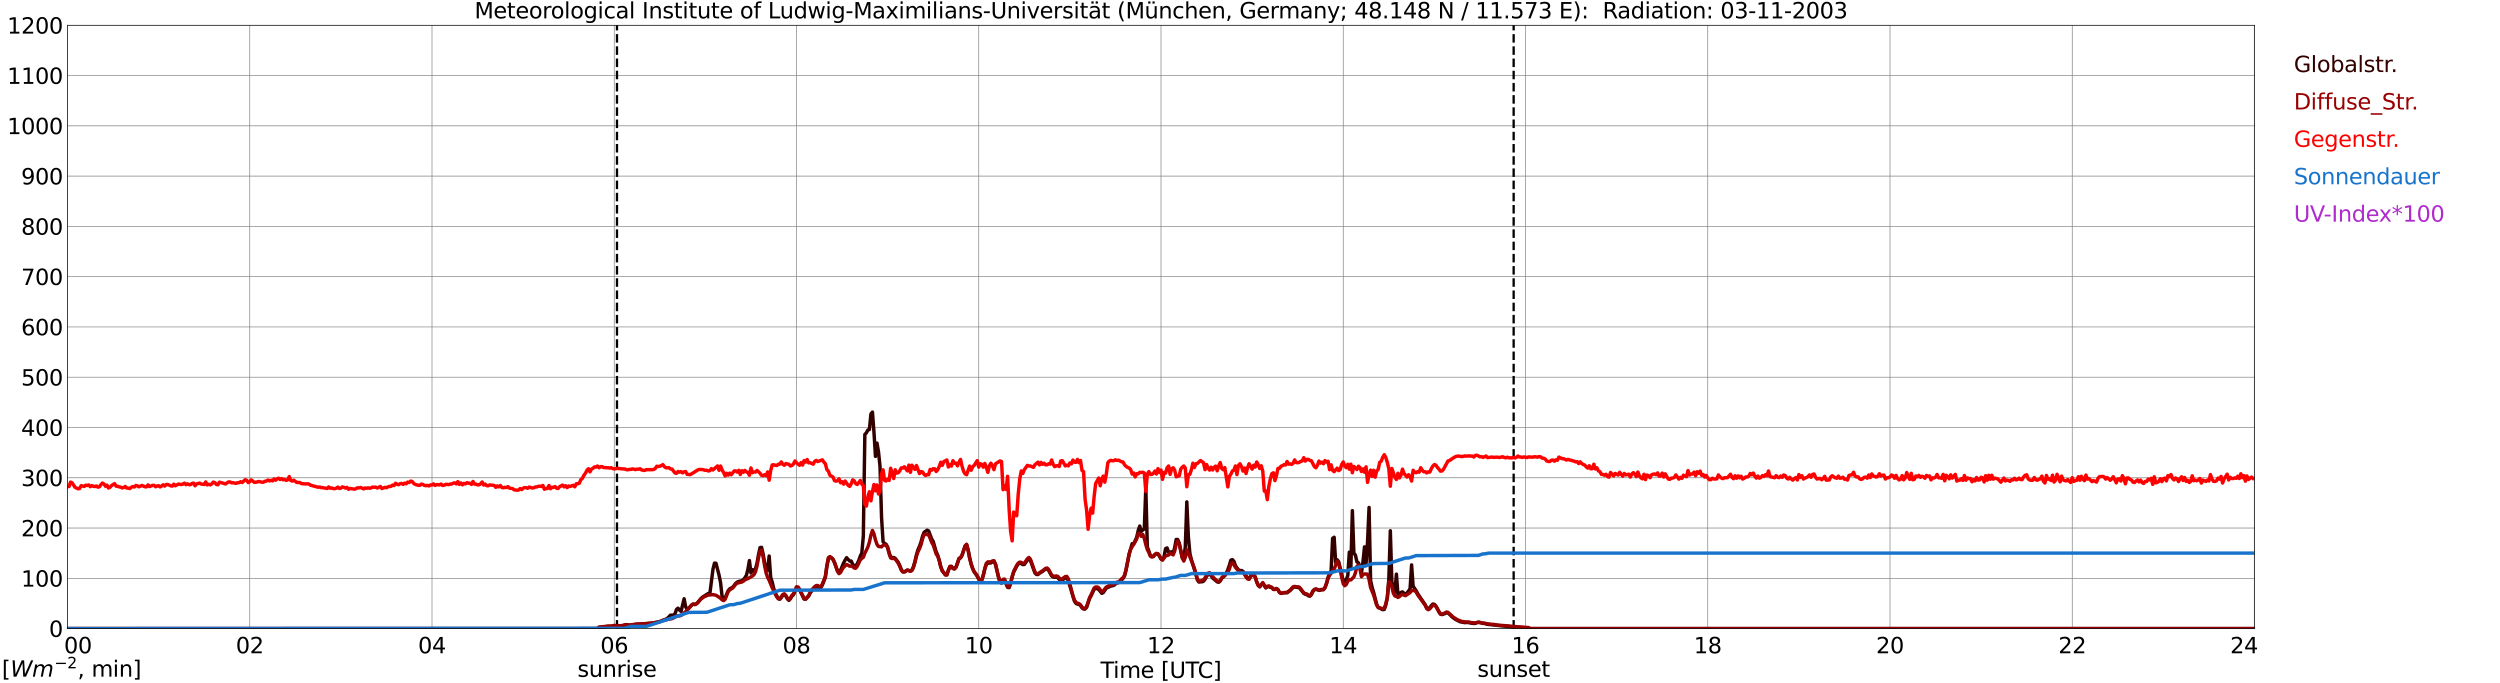 <?xml version="1.0" encoding="utf-8" standalone="no"?>
<!DOCTYPE svg PUBLIC "-//W3C//DTD SVG 1.1//EN"
  "http://www.w3.org/Graphics/SVG/1.1/DTD/svg11.dtd">
<svg xmlns:xlink="http://www.w3.org/1999/xlink" width="1085.4pt" height="296.64pt" viewBox="0 0 1085.4 296.64" xmlns="http://www.w3.org/2000/svg" version="1.1">
 <defs>
  <style type="text/css">*{stroke-linejoin: round; stroke-linecap: butt}</style>
 </defs>
 <g id="figure_1">
  <g id="patch_1">
   <path d="M 0 296.64 
L 1085.4 296.64 
L 1085.4 0 
L 0 0 
z
" style="fill: #ffffff"/>
  </g>
  <g id="axes_1">
   <g id="patch_2">
    <path d="M 29.306 272.909 
L 978.814 272.909 
L 978.814 10.976 
L 29.306 10.976 
z
" style="fill: #ffffff"/>
   </g>
   <g id="patch_3">
    <path d="M 978.814 272.909 
L 978.814 272.909 
L 978.814 10.976 
L 978.814 10.976 
z
" clip-path="url(#p82669fea13)" style="fill: #d3d3d3; opacity: 0.25; stroke: #d3d3d3; stroke-linejoin: miter"/>
   </g>
   <g id="matplotlib.axis_1">
    <g id="xtick_1">
     <g id="line2d_1">
      <path d="M 29.306 272.909 
L 29.306 10.976 
" clip-path="url(#p82669fea13)" style="fill: none; stroke: #808080; stroke-width: 0.3; stroke-linecap: square"/>
     </g>
     <g id="line2d_2"/>
     <g id="text_1">
      <!--    00 -->
      <g transform="translate(18.733 283.627) scale(0.095 -0.095)">
       <defs>
        <path id="DejaVuSans-20" transform="scale(0.016)"/>
        <path id="DejaVuSans-30" d="M 2034 4250 
Q 1547 4250 1301 3770 
Q 1056 3291 1056 2328 
Q 1056 1369 1301 889 
Q 1547 409 2034 409 
Q 2525 409 2770 889 
Q 3016 1369 3016 2328 
Q 3016 3291 2770 3770 
Q 2525 4250 2034 4250 
z
M 2034 4750 
Q 2819 4750 3233 4129 
Q 3647 3509 3647 2328 
Q 3647 1150 3233 529 
Q 2819 -91 2034 -91 
Q 1250 -91 836 529 
Q 422 1150 422 2328 
Q 422 3509 836 4129 
Q 1250 4750 2034 4750 
z
" transform="scale(0.016)"/>
       </defs>
       <use xlink:href="#DejaVuSans-20"/>
       <use xlink:href="#DejaVuSans-20" transform="translate(31.787 0)"/>
       <use xlink:href="#DejaVuSans-20" transform="translate(63.574 0)"/>
       <use xlink:href="#DejaVuSans-30" transform="translate(95.361 0)"/>
       <use xlink:href="#DejaVuSans-30" transform="translate(158.984 0)"/>
      </g>
     </g>
    </g>
    <g id="xtick_2">
     <g id="line2d_3">
      <path d="M 108.431 272.909 
L 108.431 10.976 
" clip-path="url(#p82669fea13)" style="fill: none; stroke: #808080; stroke-width: 0.3; stroke-linecap: square"/>
     </g>
     <g id="line2d_4"/>
     <g id="text_2">
      <!-- 02 -->
      <g transform="translate(102.387 283.627) scale(0.095 -0.095)">
       <defs>
        <path id="DejaVuSans-32" d="M 1228 531 
L 3431 531 
L 3431 0 
L 469 0 
L 469 531 
Q 828 903 1448 1529 
Q 2069 2156 2228 2338 
Q 2531 2678 2651 2914 
Q 2772 3150 2772 3378 
Q 2772 3750 2511 3984 
Q 2250 4219 1831 4219 
Q 1534 4219 1204 4116 
Q 875 4013 500 3803 
L 500 4441 
Q 881 4594 1212 4672 
Q 1544 4750 1819 4750 
Q 2544 4750 2975 4387 
Q 3406 4025 3406 3419 
Q 3406 3131 3298 2873 
Q 3191 2616 2906 2266 
Q 2828 2175 2409 1742 
Q 1991 1309 1228 531 
z
" transform="scale(0.016)"/>
       </defs>
       <use xlink:href="#DejaVuSans-30"/>
       <use xlink:href="#DejaVuSans-32" transform="translate(63.623 0)"/>
      </g>
     </g>
    </g>
    <g id="xtick_3">
     <g id="line2d_5">
      <path d="M 187.557 272.909 
L 187.557 10.976 
" clip-path="url(#p82669fea13)" style="fill: none; stroke: #808080; stroke-width: 0.3; stroke-linecap: square"/>
     </g>
     <g id="line2d_6"/>
     <g id="text_3">
      <!-- 04 -->
      <g transform="translate(181.513 283.627) scale(0.095 -0.095)">
       <defs>
        <path id="DejaVuSans-34" d="M 2419 4116 
L 825 1625 
L 2419 1625 
L 2419 4116 
z
M 2253 4666 
L 3047 4666 
L 3047 1625 
L 3713 1625 
L 3713 1100 
L 3047 1100 
L 3047 0 
L 2419 0 
L 2419 1100 
L 313 1100 
L 313 1709 
L 2253 4666 
z
" transform="scale(0.016)"/>
       </defs>
       <use xlink:href="#DejaVuSans-30"/>
       <use xlink:href="#DejaVuSans-34" transform="translate(63.623 0)"/>
      </g>
     </g>
    </g>
    <g id="xtick_4">
     <g id="line2d_7">
      <path d="M 266.683 272.909 
L 266.683 10.976 
" clip-path="url(#p82669fea13)" style="fill: none; stroke: #808080; stroke-width: 0.3; stroke-linecap: square"/>
     </g>
     <g id="line2d_8"/>
     <g id="text_4">
      <!-- 06 -->
      <g transform="translate(260.638 283.627) scale(0.095 -0.095)">
       <defs>
        <path id="DejaVuSans-36" d="M 2113 2584 
Q 1688 2584 1439 2293 
Q 1191 2003 1191 1497 
Q 1191 994 1439 701 
Q 1688 409 2113 409 
Q 2538 409 2786 701 
Q 3034 994 3034 1497 
Q 3034 2003 2786 2293 
Q 2538 2584 2113 2584 
z
M 3366 4563 
L 3366 3988 
Q 3128 4100 2886 4159 
Q 2644 4219 2406 4219 
Q 1781 4219 1451 3797 
Q 1122 3375 1075 2522 
Q 1259 2794 1537 2939 
Q 1816 3084 2150 3084 
Q 2853 3084 3261 2657 
Q 3669 2231 3669 1497 
Q 3669 778 3244 343 
Q 2819 -91 2113 -91 
Q 1303 -91 875 529 
Q 447 1150 447 2328 
Q 447 3434 972 4092 
Q 1497 4750 2381 4750 
Q 2619 4750 2861 4703 
Q 3103 4656 3366 4563 
z
" transform="scale(0.016)"/>
       </defs>
       <use xlink:href="#DejaVuSans-30"/>
       <use xlink:href="#DejaVuSans-36" transform="translate(63.623 0)"/>
      </g>
     </g>
    </g>
    <g id="xtick_5">
     <g id="line2d_9">
      <path d="M 345.808 272.909 
L 345.808 10.976 
" clip-path="url(#p82669fea13)" style="fill: none; stroke: #808080; stroke-width: 0.3; stroke-linecap: square"/>
     </g>
     <g id="line2d_10"/>
     <g id="text_5">
      <!-- 08 -->
      <g transform="translate(339.764 283.627) scale(0.095 -0.095)">
       <defs>
        <path id="DejaVuSans-38" d="M 2034 2216 
Q 1584 2216 1326 1975 
Q 1069 1734 1069 1313 
Q 1069 891 1326 650 
Q 1584 409 2034 409 
Q 2484 409 2743 651 
Q 3003 894 3003 1313 
Q 3003 1734 2745 1975 
Q 2488 2216 2034 2216 
z
M 1403 2484 
Q 997 2584 770 2862 
Q 544 3141 544 3541 
Q 544 4100 942 4425 
Q 1341 4750 2034 4750 
Q 2731 4750 3128 4425 
Q 3525 4100 3525 3541 
Q 3525 3141 3298 2862 
Q 3072 2584 2669 2484 
Q 3125 2378 3379 2068 
Q 3634 1759 3634 1313 
Q 3634 634 3220 271 
Q 2806 -91 2034 -91 
Q 1263 -91 848 271 
Q 434 634 434 1313 
Q 434 1759 690 2068 
Q 947 2378 1403 2484 
z
M 1172 3481 
Q 1172 3119 1398 2916 
Q 1625 2713 2034 2713 
Q 2441 2713 2670 2916 
Q 2900 3119 2900 3481 
Q 2900 3844 2670 4047 
Q 2441 4250 2034 4250 
Q 1625 4250 1398 4047 
Q 1172 3844 1172 3481 
z
" transform="scale(0.016)"/>
       </defs>
       <use xlink:href="#DejaVuSans-30"/>
       <use xlink:href="#DejaVuSans-38" transform="translate(63.623 0)"/>
      </g>
     </g>
    </g>
    <g id="xtick_6">
     <g id="line2d_11">
      <path d="M 424.934 272.909 
L 424.934 10.976 
" clip-path="url(#p82669fea13)" style="fill: none; stroke: #808080; stroke-width: 0.3; stroke-linecap: square"/>
     </g>
     <g id="line2d_12"/>
     <g id="text_6">
      <!-- 10 -->
      <g transform="translate(418.89 283.627) scale(0.095 -0.095)">
       <defs>
        <path id="DejaVuSans-31" d="M 794 531 
L 1825 531 
L 1825 4091 
L 703 3866 
L 703 4441 
L 1819 4666 
L 2450 4666 
L 2450 531 
L 3481 531 
L 3481 0 
L 794 0 
L 794 531 
z
" transform="scale(0.016)"/>
       </defs>
       <use xlink:href="#DejaVuSans-31"/>
       <use xlink:href="#DejaVuSans-30" transform="translate(63.623 0)"/>
      </g>
     </g>
    </g>
    <g id="xtick_7">
     <g id="line2d_13">
      <path d="M 504.06 272.909 
L 504.06 10.976 
" clip-path="url(#p82669fea13)" style="fill: none; stroke: #808080; stroke-width: 0.3; stroke-linecap: square"/>
     </g>
     <g id="line2d_14"/>
     <g id="text_7">
      <!-- 12 -->
      <g transform="translate(498.015 283.627) scale(0.095 -0.095)">
       <use xlink:href="#DejaVuSans-31"/>
       <use xlink:href="#DejaVuSans-32" transform="translate(63.623 0)"/>
      </g>
     </g>
    </g>
    <g id="xtick_8">
     <g id="line2d_15">
      <path d="M 583.185 272.909 
L 583.185 10.976 
" clip-path="url(#p82669fea13)" style="fill: none; stroke: #808080; stroke-width: 0.3; stroke-linecap: square"/>
     </g>
     <g id="line2d_16"/>
     <g id="text_8">
      <!-- 14 -->
      <g transform="translate(577.141 283.627) scale(0.095 -0.095)">
       <use xlink:href="#DejaVuSans-31"/>
       <use xlink:href="#DejaVuSans-34" transform="translate(63.623 0)"/>
      </g>
     </g>
    </g>
    <g id="xtick_9">
     <g id="line2d_17">
      <path d="M 662.311 272.909 
L 662.311 10.976 
" clip-path="url(#p82669fea13)" style="fill: none; stroke: #808080; stroke-width: 0.3; stroke-linecap: square"/>
     </g>
     <g id="line2d_18"/>
     <g id="text_9">
      <!-- 16 -->
      <g transform="translate(656.267 283.627) scale(0.095 -0.095)">
       <use xlink:href="#DejaVuSans-31"/>
       <use xlink:href="#DejaVuSans-36" transform="translate(63.623 0)"/>
      </g>
     </g>
    </g>
    <g id="xtick_10">
     <g id="line2d_19">
      <path d="M 741.437 272.909 
L 741.437 10.976 
" clip-path="url(#p82669fea13)" style="fill: none; stroke: #808080; stroke-width: 0.3; stroke-linecap: square"/>
     </g>
     <g id="line2d_20"/>
     <g id="text_10">
      <!-- 18 -->
      <g transform="translate(735.392 283.627) scale(0.095 -0.095)">
       <use xlink:href="#DejaVuSans-31"/>
       <use xlink:href="#DejaVuSans-38" transform="translate(63.623 0)"/>
      </g>
     </g>
    </g>
    <g id="xtick_11">
     <g id="line2d_21">
      <path d="M 820.562 272.909 
L 820.562 10.976 
" clip-path="url(#p82669fea13)" style="fill: none; stroke: #808080; stroke-width: 0.3; stroke-linecap: square"/>
     </g>
     <g id="line2d_22"/>
     <g id="text_11">
      <!-- 20 -->
      <g transform="translate(814.518 283.627) scale(0.095 -0.095)">
       <use xlink:href="#DejaVuSans-32"/>
       <use xlink:href="#DejaVuSans-30" transform="translate(63.623 0)"/>
      </g>
     </g>
    </g>
    <g id="xtick_12">
     <g id="line2d_23">
      <path d="M 899.688 272.909 
L 899.688 10.976 
" clip-path="url(#p82669fea13)" style="fill: none; stroke: #808080; stroke-width: 0.3; stroke-linecap: square"/>
     </g>
     <g id="line2d_24"/>
     <g id="text_12">
      <!-- 22 -->
      <g transform="translate(893.644 283.627) scale(0.095 -0.095)">
       <use xlink:href="#DejaVuSans-32"/>
       <use xlink:href="#DejaVuSans-32" transform="translate(63.623 0)"/>
      </g>
     </g>
    </g>
    <g id="xtick_13">
     <g id="line2d_25">
      <path d="M 978.814 272.909 
L 978.814 10.976 
" clip-path="url(#p82669fea13)" style="fill: none; stroke: #808080; stroke-width: 0.3; stroke-linecap: square"/>
     </g>
     <g id="line2d_26"/>
     <g id="text_13">
      <!-- 24    -->
      <g transform="translate(968.241 283.627) scale(0.095 -0.095)">
       <use xlink:href="#DejaVuSans-32"/>
       <use xlink:href="#DejaVuSans-34" transform="translate(63.623 0)"/>
       <use xlink:href="#DejaVuSans-20" transform="translate(127.246 0)"/>
       <use xlink:href="#DejaVuSans-20" transform="translate(159.033 0)"/>
       <use xlink:href="#DejaVuSans-20" transform="translate(190.82 0)"/>
      </g>
     </g>
    </g>
    <g id="text_14">
     <!-- Time [UTC] -->
     <g transform="translate(477.806 294.322) scale(0.095 -0.095)">
      <defs>
       <path id="DejaVuSans-54" d="M -19 4666 
L 3928 4666 
L 3928 4134 
L 2272 4134 
L 2272 0 
L 1638 0 
L 1638 4134 
L -19 4134 
L -19 4666 
z
" transform="scale(0.016)"/>
       <path id="DejaVuSans-69" d="M 603 3500 
L 1178 3500 
L 1178 0 
L 603 0 
L 603 3500 
z
M 603 4863 
L 1178 4863 
L 1178 4134 
L 603 4134 
L 603 4863 
z
" transform="scale(0.016)"/>
       <path id="DejaVuSans-6d" d="M 3328 2828 
Q 3544 3216 3844 3400 
Q 4144 3584 4550 3584 
Q 5097 3584 5394 3201 
Q 5691 2819 5691 2113 
L 5691 0 
L 5113 0 
L 5113 2094 
Q 5113 2597 4934 2840 
Q 4756 3084 4391 3084 
Q 3944 3084 3684 2787 
Q 3425 2491 3425 1978 
L 3425 0 
L 2847 0 
L 2847 2094 
Q 2847 2600 2669 2842 
Q 2491 3084 2119 3084 
Q 1678 3084 1418 2786 
Q 1159 2488 1159 1978 
L 1159 0 
L 581 0 
L 581 3500 
L 1159 3500 
L 1159 2956 
Q 1356 3278 1631 3431 
Q 1906 3584 2284 3584 
Q 2666 3584 2933 3390 
Q 3200 3197 3328 2828 
z
" transform="scale(0.016)"/>
       <path id="DejaVuSans-65" d="M 3597 1894 
L 3597 1613 
L 953 1613 
Q 991 1019 1311 708 
Q 1631 397 2203 397 
Q 2534 397 2845 478 
Q 3156 559 3463 722 
L 3463 178 
Q 3153 47 2828 -22 
Q 2503 -91 2169 -91 
Q 1331 -91 842 396 
Q 353 884 353 1716 
Q 353 2575 817 3079 
Q 1281 3584 2069 3584 
Q 2775 3584 3186 3129 
Q 3597 2675 3597 1894 
z
M 3022 2063 
Q 3016 2534 2758 2815 
Q 2500 3097 2075 3097 
Q 1594 3097 1305 2825 
Q 1016 2553 972 2059 
L 3022 2063 
z
" transform="scale(0.016)"/>
       <path id="DejaVuSans-5b" d="M 550 4863 
L 1875 4863 
L 1875 4416 
L 1125 4416 
L 1125 -397 
L 1875 -397 
L 1875 -844 
L 550 -844 
L 550 4863 
z
" transform="scale(0.016)"/>
       <path id="DejaVuSans-55" d="M 556 4666 
L 1191 4666 
L 1191 1831 
Q 1191 1081 1462 751 
Q 1734 422 2344 422 
Q 2950 422 3222 751 
Q 3494 1081 3494 1831 
L 3494 4666 
L 4128 4666 
L 4128 1753 
Q 4128 841 3676 375 
Q 3225 -91 2344 -91 
Q 1459 -91 1007 375 
Q 556 841 556 1753 
L 556 4666 
z
" transform="scale(0.016)"/>
       <path id="DejaVuSans-43" d="M 4122 4306 
L 4122 3641 
Q 3803 3938 3442 4084 
Q 3081 4231 2675 4231 
Q 1875 4231 1450 3742 
Q 1025 3253 1025 2328 
Q 1025 1406 1450 917 
Q 1875 428 2675 428 
Q 3081 428 3442 575 
Q 3803 722 4122 1019 
L 4122 359 
Q 3791 134 3420 21 
Q 3050 -91 2638 -91 
Q 1578 -91 968 557 
Q 359 1206 359 2328 
Q 359 3453 968 4101 
Q 1578 4750 2638 4750 
Q 3056 4750 3426 4639 
Q 3797 4528 4122 4306 
z
" transform="scale(0.016)"/>
       <path id="DejaVuSans-5d" d="M 1947 4863 
L 1947 -844 
L 622 -844 
L 622 -397 
L 1369 -397 
L 1369 4416 
L 622 4416 
L 622 4863 
L 1947 4863 
z
" transform="scale(0.016)"/>
      </defs>
      <use xlink:href="#DejaVuSans-54"/>
      <use xlink:href="#DejaVuSans-69" transform="translate(57.959 0)"/>
      <use xlink:href="#DejaVuSans-6d" transform="translate(85.742 0)"/>
      <use xlink:href="#DejaVuSans-65" transform="translate(183.154 0)"/>
      <use xlink:href="#DejaVuSans-20" transform="translate(244.678 0)"/>
      <use xlink:href="#DejaVuSans-5b" transform="translate(276.465 0)"/>
      <use xlink:href="#DejaVuSans-55" transform="translate(315.479 0)"/>
      <use xlink:href="#DejaVuSans-54" transform="translate(388.672 0)"/>
      <use xlink:href="#DejaVuSans-43" transform="translate(443.881 0)"/>
      <use xlink:href="#DejaVuSans-5d" transform="translate(513.705 0)"/>
     </g>
    </g>
   </g>
   <g id="matplotlib.axis_2">
    <g id="ytick_1">
     <g id="line2d_27">
      <path d="M 29.306 272.909 
L 978.814 272.909 
" clip-path="url(#p82669fea13)" style="fill: none; stroke: #808080; stroke-width: 0.3; stroke-linecap: square"/>
     </g>
     <g id="line2d_28"/>
     <g id="text_15">
      <!-- 0 -->
      <g transform="translate(21.261 276.518) scale(0.095 -0.095)">
       <use xlink:href="#DejaVuSans-30"/>
      </g>
     </g>
    </g>
    <g id="ytick_2">
     <g id="line2d_29">
      <path d="M 29.306 251.081 
L 978.814 251.081 
" clip-path="url(#p82669fea13)" style="fill: none; stroke: #808080; stroke-width: 0.3; stroke-linecap: square"/>
     </g>
     <g id="line2d_30"/>
     <g id="text_16">
      <!-- 100 -->
      <g transform="translate(9.173 254.69) scale(0.095 -0.095)">
       <use xlink:href="#DejaVuSans-31"/>
       <use xlink:href="#DejaVuSans-30" transform="translate(63.623 0)"/>
       <use xlink:href="#DejaVuSans-30" transform="translate(127.246 0)"/>
      </g>
     </g>
    </g>
    <g id="ytick_3">
     <g id="line2d_31">
      <path d="M 29.306 229.253 
L 978.814 229.253 
" clip-path="url(#p82669fea13)" style="fill: none; stroke: #808080; stroke-width: 0.3; stroke-linecap: square"/>
     </g>
     <g id="line2d_32"/>
     <g id="text_17">
      <!-- 200 -->
      <g transform="translate(9.173 232.863) scale(0.095 -0.095)">
       <use xlink:href="#DejaVuSans-32"/>
       <use xlink:href="#DejaVuSans-30" transform="translate(63.623 0)"/>
       <use xlink:href="#DejaVuSans-30" transform="translate(127.246 0)"/>
      </g>
     </g>
    </g>
    <g id="ytick_4">
     <g id="line2d_33">
      <path d="M 29.306 207.426 
L 978.814 207.426 
" clip-path="url(#p82669fea13)" style="fill: none; stroke: #808080; stroke-width: 0.3; stroke-linecap: square"/>
     </g>
     <g id="line2d_34"/>
     <g id="text_18">
      <!-- 300 -->
      <g transform="translate(9.173 211.035) scale(0.095 -0.095)">
       <defs>
        <path id="DejaVuSans-33" d="M 2597 2516 
Q 3050 2419 3304 2112 
Q 3559 1806 3559 1356 
Q 3559 666 3084 287 
Q 2609 -91 1734 -91 
Q 1441 -91 1130 -33 
Q 819 25 488 141 
L 488 750 
Q 750 597 1062 519 
Q 1375 441 1716 441 
Q 2309 441 2620 675 
Q 2931 909 2931 1356 
Q 2931 1769 2642 2001 
Q 2353 2234 1838 2234 
L 1294 2234 
L 1294 2753 
L 1863 2753 
Q 2328 2753 2575 2939 
Q 2822 3125 2822 3475 
Q 2822 3834 2567 4026 
Q 2313 4219 1838 4219 
Q 1578 4219 1281 4162 
Q 984 4106 628 3988 
L 628 4550 
Q 988 4650 1302 4700 
Q 1616 4750 1894 4750 
Q 2613 4750 3031 4423 
Q 3450 4097 3450 3541 
Q 3450 3153 3228 2886 
Q 3006 2619 2597 2516 
z
" transform="scale(0.016)"/>
       </defs>
       <use xlink:href="#DejaVuSans-33"/>
       <use xlink:href="#DejaVuSans-30" transform="translate(63.623 0)"/>
       <use xlink:href="#DejaVuSans-30" transform="translate(127.246 0)"/>
      </g>
     </g>
    </g>
    <g id="ytick_5">
     <g id="line2d_35">
      <path d="M 29.306 185.598 
L 978.814 185.598 
" clip-path="url(#p82669fea13)" style="fill: none; stroke: #808080; stroke-width: 0.3; stroke-linecap: square"/>
     </g>
     <g id="line2d_36"/>
     <g id="text_19">
      <!-- 400 -->
      <g transform="translate(9.173 189.207) scale(0.095 -0.095)">
       <use xlink:href="#DejaVuSans-34"/>
       <use xlink:href="#DejaVuSans-30" transform="translate(63.623 0)"/>
       <use xlink:href="#DejaVuSans-30" transform="translate(127.246 0)"/>
      </g>
     </g>
    </g>
    <g id="ytick_6">
     <g id="line2d_37">
      <path d="M 29.306 163.77 
L 978.814 163.77 
" clip-path="url(#p82669fea13)" style="fill: none; stroke: #808080; stroke-width: 0.3; stroke-linecap: square"/>
     </g>
     <g id="line2d_38"/>
     <g id="text_20">
      <!-- 500 -->
      <g transform="translate(9.173 167.379) scale(0.095 -0.095)">
       <defs>
        <path id="DejaVuSans-35" d="M 691 4666 
L 3169 4666 
L 3169 4134 
L 1269 4134 
L 1269 2991 
Q 1406 3038 1543 3061 
Q 1681 3084 1819 3084 
Q 2600 3084 3056 2656 
Q 3513 2228 3513 1497 
Q 3513 744 3044 326 
Q 2575 -91 1722 -91 
Q 1428 -91 1123 -41 
Q 819 9 494 109 
L 494 744 
Q 775 591 1075 516 
Q 1375 441 1709 441 
Q 2250 441 2565 725 
Q 2881 1009 2881 1497 
Q 2881 1984 2565 2268 
Q 2250 2553 1709 2553 
Q 1456 2553 1204 2497 
Q 953 2441 691 2322 
L 691 4666 
z
" transform="scale(0.016)"/>
       </defs>
       <use xlink:href="#DejaVuSans-35"/>
       <use xlink:href="#DejaVuSans-30" transform="translate(63.623 0)"/>
       <use xlink:href="#DejaVuSans-30" transform="translate(127.246 0)"/>
      </g>
     </g>
    </g>
    <g id="ytick_7">
     <g id="line2d_39">
      <path d="M 29.306 141.942 
L 978.814 141.942 
" clip-path="url(#p82669fea13)" style="fill: none; stroke: #808080; stroke-width: 0.3; stroke-linecap: square"/>
     </g>
     <g id="line2d_40"/>
     <g id="text_21">
      <!-- 600 -->
      <g transform="translate(9.173 145.551) scale(0.095 -0.095)">
       <use xlink:href="#DejaVuSans-36"/>
       <use xlink:href="#DejaVuSans-30" transform="translate(63.623 0)"/>
       <use xlink:href="#DejaVuSans-30" transform="translate(127.246 0)"/>
      </g>
     </g>
    </g>
    <g id="ytick_8">
     <g id="line2d_41">
      <path d="M 29.306 120.114 
L 978.814 120.114 
" clip-path="url(#p82669fea13)" style="fill: none; stroke: #808080; stroke-width: 0.3; stroke-linecap: square"/>
     </g>
     <g id="line2d_42"/>
     <g id="text_22">
      <!-- 700 -->
      <g transform="translate(9.173 123.724) scale(0.095 -0.095)">
       <defs>
        <path id="DejaVuSans-37" d="M 525 4666 
L 3525 4666 
L 3525 4397 
L 1831 0 
L 1172 0 
L 2766 4134 
L 525 4134 
L 525 4666 
z
" transform="scale(0.016)"/>
       </defs>
       <use xlink:href="#DejaVuSans-37"/>
       <use xlink:href="#DejaVuSans-30" transform="translate(63.623 0)"/>
       <use xlink:href="#DejaVuSans-30" transform="translate(127.246 0)"/>
      </g>
     </g>
    </g>
    <g id="ytick_9">
     <g id="line2d_43">
      <path d="M 29.306 98.287 
L 978.814 98.287 
" clip-path="url(#p82669fea13)" style="fill: none; stroke: #808080; stroke-width: 0.3; stroke-linecap: square"/>
     </g>
     <g id="line2d_44"/>
     <g id="text_23">
      <!-- 800 -->
      <g transform="translate(9.173 101.896) scale(0.095 -0.095)">
       <use xlink:href="#DejaVuSans-38"/>
       <use xlink:href="#DejaVuSans-30" transform="translate(63.623 0)"/>
       <use xlink:href="#DejaVuSans-30" transform="translate(127.246 0)"/>
      </g>
     </g>
    </g>
    <g id="ytick_10">
     <g id="line2d_45">
      <path d="M 29.306 76.459 
L 978.814 76.459 
" clip-path="url(#p82669fea13)" style="fill: none; stroke: #808080; stroke-width: 0.3; stroke-linecap: square"/>
     </g>
     <g id="line2d_46"/>
     <g id="text_24">
      <!-- 900 -->
      <g transform="translate(9.173 80.068) scale(0.095 -0.095)">
       <defs>
        <path id="DejaVuSans-39" d="M 703 97 
L 703 672 
Q 941 559 1184 500 
Q 1428 441 1663 441 
Q 2288 441 2617 861 
Q 2947 1281 2994 2138 
Q 2813 1869 2534 1725 
Q 2256 1581 1919 1581 
Q 1219 1581 811 2004 
Q 403 2428 403 3163 
Q 403 3881 828 4315 
Q 1253 4750 1959 4750 
Q 2769 4750 3195 4129 
Q 3622 3509 3622 2328 
Q 3622 1225 3098 567 
Q 2575 -91 1691 -91 
Q 1453 -91 1209 -44 
Q 966 3 703 97 
z
M 1959 2075 
Q 2384 2075 2632 2365 
Q 2881 2656 2881 3163 
Q 2881 3666 2632 3958 
Q 2384 4250 1959 4250 
Q 1534 4250 1286 3958 
Q 1038 3666 1038 3163 
Q 1038 2656 1286 2365 
Q 1534 2075 1959 2075 
z
" transform="scale(0.016)"/>
       </defs>
       <use xlink:href="#DejaVuSans-39"/>
       <use xlink:href="#DejaVuSans-30" transform="translate(63.623 0)"/>
       <use xlink:href="#DejaVuSans-30" transform="translate(127.246 0)"/>
      </g>
     </g>
    </g>
    <g id="ytick_11">
     <g id="line2d_47">
      <path d="M 29.306 54.631 
L 978.814 54.631 
" clip-path="url(#p82669fea13)" style="fill: none; stroke: #808080; stroke-width: 0.3; stroke-linecap: square"/>
     </g>
     <g id="line2d_48"/>
     <g id="text_25">
      <!-- 1000 -->
      <g transform="translate(3.128 58.24) scale(0.095 -0.095)">
       <use xlink:href="#DejaVuSans-31"/>
       <use xlink:href="#DejaVuSans-30" transform="translate(63.623 0)"/>
       <use xlink:href="#DejaVuSans-30" transform="translate(127.246 0)"/>
       <use xlink:href="#DejaVuSans-30" transform="translate(190.869 0)"/>
      </g>
     </g>
    </g>
    <g id="ytick_12">
     <g id="line2d_49">
      <path d="M 29.306 32.803 
L 978.814 32.803 
" clip-path="url(#p82669fea13)" style="fill: none; stroke: #808080; stroke-width: 0.3; stroke-linecap: square"/>
     </g>
     <g id="line2d_50"/>
     <g id="text_26">
      <!-- 1100 -->
      <g transform="translate(3.128 36.413) scale(0.095 -0.095)">
       <use xlink:href="#DejaVuSans-31"/>
       <use xlink:href="#DejaVuSans-31" transform="translate(63.623 0)"/>
       <use xlink:href="#DejaVuSans-30" transform="translate(127.246 0)"/>
       <use xlink:href="#DejaVuSans-30" transform="translate(190.869 0)"/>
      </g>
     </g>
    </g>
    <g id="ytick_13">
     <g id="line2d_51">
      <path d="M 29.306 10.976 
L 978.814 10.976 
" clip-path="url(#p82669fea13)" style="fill: none; stroke: #808080; stroke-width: 0.3; stroke-linecap: square"/>
     </g>
     <g id="line2d_52"/>
     <g id="text_27">
      <!-- 1200 -->
      <g transform="translate(3.128 14.585) scale(0.095 -0.095)">
       <use xlink:href="#DejaVuSans-31"/>
       <use xlink:href="#DejaVuSans-32" transform="translate(63.623 0)"/>
       <use xlink:href="#DejaVuSans-30" transform="translate(127.246 0)"/>
       <use xlink:href="#DejaVuSans-30" transform="translate(190.869 0)"/>
      </g>
     </g>
    </g>
   </g>
   <g id="line2d_53">
    <path d="M 267.87 272.909 
L 267.87 10.976 
" clip-path="url(#p82669fea13)" style="fill: none; stroke-dasharray: 3.7,1.6; stroke-dashoffset: 0; stroke: #000000"/>
   </g>
   <g id="line2d_54">
    <path d="M 657.168 272.909 
L 657.168 10.976 
" clip-path="url(#p82669fea13)" style="fill: none; stroke-dasharray: 3.7,1.6; stroke-dashoffset: 0; stroke: #000000"/>
   </g>
   <g id="line2d_55">
    <path d="M 29.306 272.909 
L 259.43 272.909 
L 260.089 272.448 
L 262.726 272.204 
L 263.386 272.04 
L 268.002 271.835 
L 268.661 271.916 
L 270.639 271.588 
L 271.298 271.261 
L 271.958 271.18 
L 273.277 271.507 
L 275.914 271.056 
L 277.892 270.975 
L 283.167 270.564 
L 286.464 269.868 
L 287.783 269.296 
L 288.442 269.133 
L 289.761 268.476 
L 291.08 267.083 
L 292.399 267.083 
L 293.058 266.511 
L 293.717 264.544 
L 294.377 264.053 
L 295.036 264.913 
L 295.696 265.404 
L 297.014 259.958 
L 297.674 263.44 
L 298.333 264.586 
L 298.992 264.053 
L 300.311 262.661 
L 300.971 262.252 
L 301.63 262.455 
L 302.289 262.17 
L 302.949 261.556 
L 304.267 259.917 
L 304.927 259.304 
L 306.905 258.033 
L 307.564 257.664 
L 308.224 257.459 
L 309.543 247.139 
L 310.202 244.478 
L 310.861 244.559 
L 312.18 249.68 
L 312.839 252.956 
L 313.499 258.935 
L 314.158 259.672 
L 314.818 259.548 
L 316.136 256.477 
L 316.796 255.658 
L 318.114 254.962 
L 319.433 253.242 
L 320.093 252.709 
L 320.752 252.423 
L 322.071 252.135 
L 322.73 251.727 
L 323.39 250.867 
L 324.049 249.802 
L 324.708 247.18 
L 325.368 243.371 
L 326.027 248.778 
L 326.686 247.305 
L 327.346 247.918 
L 328.005 246.894 
L 328.665 244.52 
L 329.324 240.752 
L 329.983 237.762 
L 330.643 237.64 
L 331.302 240.464 
L 331.961 244.314 
L 332.621 247.139 
L 333.28 247.591 
L 333.94 241.407 
L 334.599 250.745 
L 335.258 252.709 
L 335.918 255.495 
L 336.577 257.42 
L 337.896 259.875 
L 338.555 260.164 
L 339.215 259.426 
L 339.874 258.444 
L 340.533 258.116 
L 341.193 258.812 
L 341.852 260 
L 342.512 260.655 
L 343.171 259.917 
L 343.83 258.812 
L 344.49 258.238 
L 345.808 255.167 
L 346.468 255.248 
L 347.127 256.069 
L 349.105 260.081 
L 349.765 260.164 
L 351.083 258.771 
L 351.743 257.501 
L 352.402 256.518 
L 353.721 255.209 
L 354.38 254.798 
L 355.04 254.798 
L 355.699 255.331 
L 356.359 255.167 
L 357.018 254.019 
L 358.337 250.662 
L 358.996 246.034 
L 359.655 242.636 
L 360.315 241.898 
L 360.974 242.184 
L 361.634 242.88 
L 362.293 244.314 
L 363.612 247.835 
L 364.271 248.532 
L 364.93 247.591 
L 366.249 244.437 
L 366.909 243.168 
L 367.568 242.145 
L 368.887 243.577 
L 369.546 243.577 
L 370.206 244.969 
L 370.865 245.707 
L 371.524 245.666 
L 372.184 244.764 
L 372.843 243.332 
L 373.502 241.448 
L 374.162 240.095 
L 374.821 232.765 
L 375.481 188.619 
L 376.14 187.922 
L 376.799 186.694 
L 377.459 186.488 
L 378.118 179.733 
L 378.777 178.912 
L 379.437 187.636 
L 380.096 198.16 
L 380.756 192.386 
L 381.415 196.195 
L 382.074 202.584 
L 382.734 224.698 
L 383.393 235.223 
L 384.053 235.961 
L 384.712 236.288 
L 385.371 237.476 
L 386.031 239.973 
L 386.69 241.776 
L 387.349 242.062 
L 388.009 242.062 
L 388.668 242.389 
L 389.987 244.151 
L 390.646 245.543 
L 391.306 247.305 
L 391.965 248.246 
L 392.624 248.287 
L 393.943 247.508 
L 395.262 247.835 
L 395.921 247.469 
L 396.581 246.034 
L 397.24 243.701 
L 397.899 240.833 
L 398.559 238.622 
L 399.218 237.148 
L 399.878 235.265 
L 400.537 232.765 
L 401.196 231.128 
L 402.515 230.185 
L 403.175 230.513 
L 404.493 233.994 
L 405.153 235.101 
L 406.471 239.645 
L 407.131 241.038 
L 407.79 243.332 
L 408.45 246.157 
L 409.109 247.796 
L 410.428 249.433 
L 411.087 249.516 
L 411.746 247.591 
L 412.406 246.034 
L 413.065 245.993 
L 413.725 246.812 
L 414.384 246.853 
L 415.043 246.279 
L 415.703 244.6 
L 416.362 242.553 
L 417.022 242.267 
L 417.681 241.121 
L 419 237.107 
L 419.659 236.411 
L 420.318 238.744 
L 420.978 242.184 
L 421.637 244.847 
L 422.297 246.812 
L 422.956 248.246 
L 424.275 250.171 
L 424.934 251.48 
L 425.593 252.341 
L 426.253 251.849 
L 426.912 249.802 
L 427.572 246.975 
L 428.231 244.969 
L 428.89 244.437 
L 429.55 244.478 
L 430.209 244.395 
L 430.869 243.865 
L 431.528 243.66 
L 432.187 244.928 
L 433.506 250.62 
L 434.165 252.832 
L 434.825 253.159 
L 435.484 252.055 
L 436.144 252.055 
L 437.462 255.003 
L 438.122 255.126 
L 438.781 253.283 
L 439.44 250.54 
L 440.1 248.368 
L 441.419 245.829 
L 442.078 244.847 
L 442.737 244.52 
L 443.397 244.683 
L 444.056 245.133 
L 444.716 245.052 
L 446.034 243.249 
L 446.694 242.594 
L 447.353 243.291 
L 449.331 248.778 
L 449.991 249.392 
L 450.65 249.433 
L 451.309 248.859 
L 452.628 248.082 
L 453.947 247.058 
L 454.606 246.936 
L 455.266 247.632 
L 456.584 250.049 
L 457.244 250.54 
L 457.903 250.62 
L 458.563 250.54 
L 459.222 250.784 
L 459.881 251.563 
L 460.541 252.055 
L 461.2 251.849 
L 462.519 250.909 
L 463.178 251.031 
L 463.838 252.135 
L 466.475 260.982 
L 467.134 261.964 
L 467.794 262.292 
L 468.453 262.375 
L 469.113 262.949 
L 469.772 263.89 
L 470.431 264.422 
L 471.091 264.422 
L 471.75 263.684 
L 473.069 259.795 
L 473.728 258.607 
L 475.047 255.822 
L 475.706 255.453 
L 476.366 255.575 
L 477.025 255.903 
L 478.344 257.584 
L 479.003 257.256 
L 480.322 255.331 
L 482.3 254.429 
L 483.619 254.143 
L 484.278 253.528 
L 484.938 253.078 
L 485.597 252.995 
L 487.575 251.153 
L 488.235 250.049 
L 488.894 247.508 
L 490.213 240.669 
L 491.532 236.042 
L 492.191 236.205 
L 493.51 233.256 
L 494.169 230.308 
L 494.828 228.385 
L 495.488 230.718 
L 496.147 230.063 
L 496.807 229.653 
L 497.466 211.675 
L 498.125 237.515 
L 498.785 239.196 
L 499.444 241.285 
L 500.763 241.612 
L 501.422 240.833 
L 502.082 240.425 
L 502.741 240.464 
L 503.4 241.448 
L 504.06 242.636 
L 504.719 243.086 
L 505.379 241.693 
L 506.038 238.211 
L 506.697 237.884 
L 507.357 239.768 
L 508.016 239.728 
L 508.675 239.565 
L 509.335 240.342 
L 509.994 237.762 
L 510.654 234.199 
L 511.313 234.241 
L 511.972 235.756 
L 513.291 242.145 
L 513.95 242.717 
L 514.61 237.351 
L 515.269 217.901 
L 515.929 232.848 
L 516.588 240.178 
L 517.247 242.922 
L 519.226 249.475 
L 519.885 251.849 
L 520.544 252.709 
L 521.204 252.587 
L 521.863 252.587 
L 522.522 252.341 
L 523.182 251.48 
L 523.841 250.171 
L 524.501 249.433 
L 525.16 249.352 
L 525.819 249.885 
L 526.479 250.948 
L 528.457 252.629 
L 529.116 252.792 
L 529.776 252.26 
L 530.435 251.072 
L 531.754 249.924 
L 532.413 248.82 
L 533.073 247.344 
L 533.732 245.46 
L 534.391 243.208 
L 535.051 242.963 
L 535.71 243.701 
L 536.369 245.543 
L 537.029 246.567 
L 537.688 247.344 
L 538.348 247.754 
L 539.007 247.672 
L 539.666 248.082 
L 540.326 248.942 
L 541.644 251.031 
L 542.304 251.236 
L 543.623 248.983 
L 544.282 249.433 
L 544.941 250.415 
L 545.601 252.546 
L 546.26 254.061 
L 546.919 254.715 
L 548.238 253.12 
L 549.557 255.248 
L 550.216 254.715 
L 550.876 254.715 
L 551.535 255.003 
L 552.195 255.084 
L 552.854 255.864 
L 553.513 255.781 
L 554.173 255.495 
L 554.832 255.986 
L 555.491 257.215 
L 556.151 257.623 
L 557.47 257.337 
L 558.788 257.378 
L 560.107 256.396 
L 561.426 255.043 
L 562.085 254.798 
L 562.745 254.962 
L 564.063 255.126 
L 565.382 256.763 
L 566.042 257.623 
L 566.701 257.992 
L 567.36 258.155 
L 568.02 258.649 
L 568.679 258.852 
L 569.338 258.197 
L 569.998 256.804 
L 570.657 256.069 
L 571.317 255.781 
L 572.635 256.313 
L 573.954 256.069 
L 574.613 256.027 
L 575.273 255.084 
L 575.932 253.201 
L 576.592 250.62 
L 577.91 247.754 
L 578.57 233.748 
L 579.229 233.256 
L 579.889 244.151 
L 580.548 243.044 
L 581.207 243.904 
L 583.185 252.135 
L 583.845 252.587 
L 584.504 251.605 
L 585.164 249.843 
L 585.823 239.728 
L 586.482 246.772 
L 587.142 221.707 
L 587.801 240.261 
L 588.46 240.955 
L 589.12 243.946 
L 589.779 244.356 
L 590.439 245.952 
L 591.098 248.656 
L 591.757 243.823 
L 592.417 237.434 
L 593.076 245.052 
L 593.736 235.101 
L 594.395 220.317 
L 595.054 251.972 
L 595.714 255.003 
L 596.373 257.173 
L 597.692 262.375 
L 598.351 263.643 
L 600.329 264.708 
L 600.989 264.586 
L 601.648 262.744 
L 602.307 259.548 
L 602.967 251.48 
L 603.626 230.432 
L 604.286 252.504 
L 604.945 255.822 
L 605.604 257.092 
L 606.264 249.269 
L 606.923 257.992 
L 607.582 257.952 
L 608.242 257.215 
L 608.901 256.968 
L 609.561 257.584 
L 610.22 257.952 
L 610.879 257.378 
L 611.539 256.599 
L 612.198 255.617 
L 612.858 245.255 
L 613.517 254.512 
L 614.836 256.477 
L 615.495 257.747 
L 618.792 262.619 
L 619.451 264.012 
L 620.111 264.3 
L 620.77 263.809 
L 621.429 262.907 
L 622.089 262.252 
L 622.748 262.375 
L 623.408 263.071 
L 624.067 264.258 
L 624.726 265.732 
L 625.386 266.633 
L 626.045 266.839 
L 627.364 266.387 
L 628.023 266.02 
L 628.683 266.184 
L 629.342 266.716 
L 630.661 268.026 
L 631.98 268.967 
L 633.958 269.951 
L 635.276 270.196 
L 635.936 270.32 
L 637.255 270.237 
L 639.233 270.647 
L 640.552 270.647 
L 641.211 270.279 
L 641.87 270.073 
L 642.53 270.32 
L 643.189 270.442 
L 643.848 270.687 
L 644.508 270.606 
L 645.167 270.892 
L 645.827 271.056 
L 647.805 271.261 
L 653.08 271.835 
L 655.058 272.04 
L 658.355 272.367 
L 663.63 272.612 
L 664.289 272.909 
L 978.154 272.909 
L 978.154 272.909 
" clip-path="url(#p82669fea13)" style="fill: none; stroke: #330000; stroke-width: 1.5; stroke-linecap: square"/>
   </g>
   <g id="line2d_56">
    <path d="M 29.306 272.909 
L 259.43 272.909 
L 260.089 272.217 
L 261.408 272.134 
L 264.045 271.798 
L 265.364 271.798 
L 266.683 271.545 
L 269.32 271.671 
L 270.639 271.503 
L 271.298 271.376 
L 273.936 271.294 
L 275.255 271.125 
L 277.233 270.916 
L 278.552 270.874 
L 279.87 270.748 
L 280.53 270.748 
L 281.849 270.58 
L 283.167 270.497 
L 285.805 270.076 
L 287.124 269.656 
L 287.783 269.362 
L 289.761 268.943 
L 291.739 268.607 
L 293.058 267.934 
L 293.717 267.515 
L 294.377 267.389 
L 295.036 267.389 
L 295.696 267.179 
L 296.355 266.718 
L 297.014 266.046 
L 297.674 265.586 
L 299.652 263.444 
L 300.311 262.689 
L 300.971 262.268 
L 301.63 262.477 
L 302.289 262.226 
L 302.949 261.681 
L 304.267 260.129 
L 305.586 259.162 
L 306.905 258.575 
L 307.564 258.365 
L 309.543 258.155 
L 310.861 258.448 
L 312.18 259.288 
L 312.839 259.749 
L 313.499 260.421 
L 314.158 260.757 
L 314.818 260.212 
L 316.136 256.896 
L 316.796 256.097 
L 318.114 255.3 
L 319.433 253.663 
L 320.093 253.159 
L 322.071 252.698 
L 322.73 252.321 
L 323.39 251.775 
L 324.049 251.398 
L 324.708 251.229 
L 326.686 250.053 
L 327.346 249.507 
L 328.005 248.248 
L 328.665 245.729 
L 329.324 242.121 
L 329.983 239.392 
L 330.643 238.93 
L 331.302 241.575 
L 331.961 245.604 
L 332.621 248.793 
L 333.28 250.684 
L 333.94 251.943 
L 335.258 255.174 
L 336.577 257.902 
L 337.236 259.162 
L 337.896 259.961 
L 338.555 259.917 
L 339.874 258.07 
L 340.533 257.819 
L 341.193 258.492 
L 341.852 259.749 
L 342.512 260.38 
L 343.171 259.583 
L 343.83 258.448 
L 344.49 257.902 
L 345.808 254.755 
L 346.468 254.838 
L 347.127 255.763 
L 349.105 259.917 
L 349.765 260.085 
L 351.083 258.575 
L 351.743 257.188 
L 352.402 256.097 
L 353.721 254.672 
L 354.38 254.209 
L 355.04 254.209 
L 355.699 254.755 
L 356.359 254.713 
L 357.018 253.622 
L 358.337 250.262 
L 358.996 245.478 
L 359.655 242.077 
L 360.315 241.658 
L 360.974 242.121 
L 361.634 242.791 
L 362.293 244.05 
L 363.612 248.038 
L 364.271 249.047 
L 364.93 248.542 
L 365.59 247.283 
L 366.249 246.275 
L 367.568 245.1 
L 368.227 245.395 
L 368.887 245.814 
L 369.546 245.729 
L 370.206 245.982 
L 370.865 246.611 
L 371.524 246.696 
L 372.184 245.855 
L 373.502 243.127 
L 374.162 242.413 
L 374.821 241.994 
L 375.481 240.189 
L 376.799 237.502 
L 377.459 235.361 
L 378.118 232.34 
L 378.777 230.281 
L 379.437 231.753 
L 380.096 234.437 
L 380.756 236.369 
L 381.415 237.251 
L 382.734 237.419 
L 383.393 236.747 
L 384.053 236.579 
L 384.712 236.705 
L 385.371 237.838 
L 386.031 240.399 
L 386.69 242.245 
L 387.349 242.498 
L 388.009 242.413 
L 388.668 242.749 
L 389.328 243.546 
L 389.987 244.555 
L 390.646 245.897 
L 391.306 247.493 
L 391.965 248.289 
L 392.624 248.333 
L 393.943 247.534 
L 395.262 248.038 
L 395.921 247.702 
L 396.581 246.36 
L 397.24 244.135 
L 397.899 241.448 
L 398.559 239.517 
L 399.218 238.216 
L 399.878 236.496 
L 400.537 233.935 
L 401.196 232.13 
L 401.856 231.877 
L 402.515 232.13 
L 403.175 232.13 
L 404.493 235.446 
L 405.153 236.579 
L 406.471 240.567 
L 407.131 241.49 
L 407.79 243.378 
L 408.45 246.106 
L 409.109 247.87 
L 410.428 249.634 
L 411.087 249.634 
L 411.746 247.578 
L 412.406 245.897 
L 413.065 245.855 
L 413.725 246.779 
L 414.384 247.073 
L 415.043 246.318 
L 416.362 242.413 
L 417.022 242.077 
L 417.681 240.986 
L 419 236.998 
L 419.659 236.328 
L 420.318 238.803 
L 420.978 242.287 
L 421.637 245.015 
L 422.297 246.905 
L 422.956 248.248 
L 423.615 249.003 
L 424.275 249.97 
L 424.934 251.312 
L 425.593 252.194 
L 426.253 251.732 
L 426.912 249.675 
L 427.572 246.779 
L 428.231 244.596 
L 428.89 243.924 
L 430.209 243.967 
L 430.869 243.546 
L 431.528 243.463 
L 432.187 244.891 
L 433.506 250.348 
L 434.165 252.404 
L 434.825 252.698 
L 435.484 251.522 
L 436.144 251.439 
L 437.462 254.672 
L 438.122 254.923 
L 438.781 253.076 
L 439.44 250.306 
L 440.1 248.08 
L 441.419 245.436 
L 442.078 244.469 
L 442.737 244.05 
L 443.397 244.177 
L 444.056 244.596 
L 444.716 244.513 
L 446.034 242.623 
L 446.694 242.036 
L 447.353 242.749 
L 449.331 248.333 
L 449.991 249.047 
L 450.65 249.171 
L 451.969 248.206 
L 452.628 247.829 
L 453.947 246.779 
L 454.606 246.611 
L 455.266 247.242 
L 456.584 249.634 
L 457.244 250.138 
L 457.903 250.18 
L 458.563 250.053 
L 459.222 250.221 
L 459.881 250.935 
L 460.541 251.48 
L 461.2 251.271 
L 462.519 250.306 
L 463.178 250.262 
L 463.838 251.354 
L 464.497 253.622 
L 465.816 258.701 
L 466.475 260.506 
L 467.134 261.554 
L 467.794 261.89 
L 468.453 262.058 
L 469.113 262.604 
L 469.772 263.569 
L 470.431 264.114 
L 471.091 264.158 
L 471.75 263.444 
L 473.069 259.456 
L 473.728 258.197 
L 475.047 255.259 
L 475.706 254.838 
L 476.366 254.838 
L 477.025 255.174 
L 478.344 256.896 
L 479.003 256.643 
L 479.663 255.636 
L 480.322 254.881 
L 482.3 253.873 
L 483.619 253.746 
L 484.278 253.076 
L 484.938 252.74 
L 485.597 252.655 
L 486.256 252.109 
L 486.916 251.312 
L 487.575 250.852 
L 488.235 249.717 
L 488.894 247.198 
L 490.213 240.567 
L 490.872 238.425 
L 492.85 235.236 
L 493.51 233.977 
L 494.169 231.626 
L 494.828 231.836 
L 495.488 232.844 
L 496.147 232.045 
L 496.807 233.724 
L 497.466 236.452 
L 498.125 238.593 
L 498.785 239.853 
L 499.444 241.448 
L 500.103 241.868 
L 500.763 241.531 
L 501.422 240.65 
L 502.082 240.23 
L 502.741 240.484 
L 503.4 241.407 
L 504.06 242.666 
L 504.719 243.127 
L 506.038 241.448 
L 506.697 241.154 
L 507.357 240.986 
L 508.016 240.148 
L 509.335 240.903 
L 509.994 239.266 
L 510.654 236.243 
L 511.313 234.983 
L 511.972 235.992 
L 513.291 242.245 
L 513.95 243.59 
L 514.61 241.994 
L 515.269 238.72 
L 515.929 240.148 
L 517.247 243.378 
L 518.566 246.779 
L 519.885 251.439 
L 520.544 252.362 
L 521.863 252.068 
L 522.522 251.732 
L 523.182 250.893 
L 523.841 249.592 
L 524.501 248.835 
L 525.16 248.669 
L 525.819 249.298 
L 526.479 250.389 
L 527.797 251.69 
L 528.457 252.236 
L 529.116 252.53 
L 529.776 251.985 
L 530.435 250.852 
L 531.094 250.221 
L 531.754 249.802 
L 533.073 248.374 
L 533.732 247.115 
L 534.391 244.932 
L 535.051 244.304 
L 535.71 245.142 
L 536.369 246.36 
L 537.688 247.744 
L 538.348 248.289 
L 539.007 248.457 
L 539.666 248.501 
L 540.326 249.381 
L 540.985 250.516 
L 541.644 251.354 
L 542.304 251.522 
L 543.623 249.298 
L 544.282 249.717 
L 544.941 250.472 
L 545.601 252.698 
L 546.26 254.167 
L 546.919 254.755 
L 548.238 252.991 
L 549.557 255.091 
L 550.216 254.545 
L 550.876 254.377 
L 552.195 255.006 
L 552.854 255.888 
L 553.513 255.973 
L 554.173 255.636 
L 554.832 255.973 
L 555.491 257.147 
L 556.151 257.61 
L 558.129 257.188 
L 558.788 257.188 
L 560.107 256.182 
L 561.426 254.755 
L 562.085 254.587 
L 562.745 254.796 
L 563.404 254.755 
L 564.063 254.881 
L 564.723 255.595 
L 566.042 257.357 
L 566.701 257.734 
L 567.36 257.861 
L 568.02 258.365 
L 568.679 258.657 
L 569.338 257.902 
L 569.998 256.518 
L 570.657 255.888 
L 571.317 255.678 
L 572.635 256.182 
L 573.295 255.973 
L 574.613 255.888 
L 575.273 255.091 
L 575.932 253.369 
L 576.592 251.103 
L 577.251 249.76 
L 577.91 248.92 
L 578.57 247.829 
L 579.229 247.115 
L 580.548 243.631 
L 581.207 244.596 
L 582.526 250.684 
L 583.185 253.454 
L 583.845 254.292 
L 584.504 253.746 
L 585.164 252.362 
L 585.823 251.607 
L 586.482 251.775 
L 587.801 250.472 
L 588.46 248.711 
L 589.12 245.897 
L 589.779 245.268 
L 590.439 247.115 
L 591.098 250.389 
L 591.757 249.466 
L 592.417 249.171 
L 593.736 249.298 
L 594.395 251.649 
L 595.054 255.091 
L 596.373 258.323 
L 597.692 262.689 
L 598.351 263.822 
L 599.011 263.905 
L 600.329 264.282 
L 600.989 264.114 
L 601.648 262.226 
L 602.307 259.539 
L 602.967 252.572 
L 603.626 253.035 
L 604.286 254.838 
L 604.945 257.566 
L 605.604 258.743 
L 606.264 258.911 
L 606.923 259.371 
L 607.582 259.037 
L 608.242 258.406 
L 608.901 258.029 
L 609.561 258.406 
L 610.22 258.616 
L 612.198 257.274 
L 612.858 256.392 
L 614.176 256.392 
L 614.836 257.064 
L 615.495 258.238 
L 618.792 262.813 
L 619.451 264.282 
L 620.111 264.704 
L 620.77 264.326 
L 622.089 262.731 
L 622.748 262.731 
L 623.408 263.318 
L 625.386 266.55 
L 626.045 266.633 
L 627.364 266.131 
L 628.023 265.71 
L 628.683 265.878 
L 630.001 267.096 
L 630.661 267.725 
L 632.639 269.026 
L 634.617 269.783 
L 635.936 269.993 
L 637.914 270.076 
L 638.573 270.285 
L 639.892 270.412 
L 640.552 270.412 
L 641.87 270.244 
L 642.53 270.202 
L 643.189 270.412 
L 646.486 270.916 
L 647.805 271.084 
L 648.464 271.084 
L 650.442 271.42 
L 655.058 271.754 
L 656.377 271.922 
L 663.63 272.468 
L 664.289 272.909 
L 978.154 272.909 
L 978.154 272.909 
" clip-path="url(#p82669fea13)" style="fill: none; stroke: #990000; stroke-width: 1.5; stroke-linecap: square"/>
   </g>
   <g id="line2d_57">
    <path d="M 29.306 211.287 
L 29.965 211.221 
L 30.625 209.318 
L 31.284 209.615 
L 32.603 211.599 
L 33.921 212.217 
L 34.581 212.079 
L 35.24 210.863 
L 36.559 211.191 
L 37.218 210.639 
L 37.878 210.809 
L 38.537 210.54 
L 39.197 211.291 
L 39.856 210.85 
L 40.515 211.125 
L 41.175 211.25 
L 41.834 210.981 
L 42.493 211.514 
L 43.153 211.344 
L 43.812 210.427 
L 44.472 209.731 
L 45.131 210.106 
L 45.79 211.101 
L 46.45 210.641 
L 47.109 211.876 
L 47.768 211.56 
L 48.428 210.82 
L 49.747 209.973 
L 50.406 211.082 
L 51.065 211.106 
L 51.725 211.4 
L 52.384 211.496 
L 53.043 211.839 
L 53.703 211.656 
L 54.362 211.197 
L 55.022 211.898 
L 55.681 211.92 
L 56.34 212.123 
L 57 211.573 
L 57.659 211.25 
L 58.319 211.435 
L 58.978 210.785 
L 59.637 210.949 
L 60.297 211.359 
L 61.615 210.767 
L 62.934 211.331 
L 63.594 211.392 
L 64.253 210.523 
L 64.912 211.248 
L 66.231 210.746 
L 66.89 210.7 
L 67.55 211.328 
L 68.209 211.01 
L 68.869 210.87 
L 69.528 211.398 
L 70.187 211.007 
L 70.847 210.468 
L 71.506 211.038 
L 72.166 210.388 
L 72.825 210.331 
L 74.144 210.933 
L 74.803 211.053 
L 75.462 210.202 
L 76.122 210.907 
L 77.441 210.167 
L 78.759 210.366 
L 79.419 210.171 
L 80.078 209.759 
L 80.737 210.418 
L 81.397 210.056 
L 82.056 210.418 
L 82.716 210.412 
L 83.375 209.883 
L 84.034 209.741 
L 84.694 210.892 
L 85.353 210.069 
L 86.672 209.75 
L 87.331 210.152 
L 88.65 210.322 
L 89.309 209.233 
L 89.969 210.529 
L 90.628 210.219 
L 91.288 210.514 
L 91.947 210.117 
L 92.606 209.32 
L 93.266 209.495 
L 93.925 210.326 
L 94.584 210.466 
L 95.244 209.34 
L 96.563 209.687 
L 97.881 210.134 
L 99.2 209.22 
L 99.86 209.224 
L 100.519 209.632 
L 101.178 209.576 
L 102.497 209.872 
L 103.156 209.547 
L 103.816 209.565 
L 104.475 209.148 
L 105.135 209.486 
L 106.453 208.277 
L 107.113 208.521 
L 107.772 209.517 
L 108.431 209.115 
L 109.091 208.353 
L 110.41 209.414 
L 111.069 209.373 
L 112.388 209.041 
L 113.707 209.357 
L 114.366 209.353 
L 115.025 208.943 
L 115.685 208.849 
L 116.344 208.419 
L 117.003 208.794 
L 117.663 208.526 
L 118.322 208.779 
L 118.982 207.932 
L 119.641 208.493 
L 120.3 207.917 
L 120.96 207.613 
L 121.619 208.189 
L 122.278 207.814 
L 122.938 208.312 
L 123.597 208.139 
L 124.257 208.567 
L 124.916 208.314 
L 125.575 206.921 
L 126.235 208.6 
L 126.894 208.873 
L 127.553 208.478 
L 128.872 209.48 
L 130.191 209.49 
L 130.85 209.951 
L 132.829 210.115 
L 133.488 210.051 
L 134.147 210.165 
L 134.807 210.645 
L 138.104 211.54 
L 138.763 211.453 
L 139.422 211.708 
L 140.082 211.693 
L 140.741 211.889 
L 141.4 211.924 
L 142.06 212.077 
L 142.719 211.396 
L 143.379 211.974 
L 144.038 211.874 
L 144.697 212.142 
L 145.357 212.156 
L 146.016 211.944 
L 146.676 211.475 
L 147.335 212.081 
L 147.994 211.933 
L 148.654 211.398 
L 149.313 211.571 
L 149.972 211.907 
L 150.632 211.597 
L 151.291 212.422 
L 151.951 212.062 
L 153.929 212.391 
L 155.247 211.789 
L 155.907 211.833 
L 156.566 211.66 
L 157.885 212.26 
L 158.544 211.854 
L 159.204 211.983 
L 159.863 211.791 
L 160.523 212.025 
L 161.841 211.453 
L 162.501 211.575 
L 163.16 211.505 
L 163.819 211.876 
L 165.138 211.206 
L 165.798 212.116 
L 167.116 211.586 
L 167.776 211.747 
L 168.435 211.379 
L 169.094 211.176 
L 169.754 211.158 
L 170.413 210.617 
L 171.073 210.796 
L 171.732 209.82 
L 172.391 210.263 
L 173.051 210.429 
L 173.71 210.006 
L 174.37 209.899 
L 175.029 210.289 
L 175.688 209.757 
L 176.348 210.043 
L 177.007 209.309 
L 177.666 209.493 
L 178.326 208.86 
L 178.985 209.08 
L 179.645 209.925 
L 180.304 210.316 
L 181.623 210.7 
L 182.282 210.704 
L 182.941 210.158 
L 183.601 210.335 
L 184.26 210.728 
L 184.92 210.885 
L 185.579 210.719 
L 186.238 210.977 
L 186.898 210.527 
L 187.557 210.551 
L 188.217 210.102 
L 188.876 210.748 
L 189.535 210.396 
L 190.854 210.521 
L 191.513 210.161 
L 192.173 210.776 
L 192.832 210.632 
L 193.492 210.309 
L 194.151 210.267 
L 194.81 210.412 
L 195.47 210.169 
L 196.129 210.119 
L 196.788 209.787 
L 197.448 209.643 
L 198.107 210.104 
L 198.767 209.108 
L 199.426 210.305 
L 200.085 209.674 
L 200.745 210.477 
L 201.404 209.864 
L 202.063 210.095 
L 202.723 209.565 
L 203.382 209.794 
L 204.042 209.798 
L 204.701 210.305 
L 205.36 209.032 
L 206.02 210.174 
L 206.679 210.187 
L 207.339 210.495 
L 207.998 210.486 
L 208.657 210.051 
L 209.317 209.263 
L 209.976 210.577 
L 210.635 210.165 
L 211.295 210.848 
L 211.954 210.916 
L 212.614 210.527 
L 214.592 210.77 
L 215.251 211.577 
L 215.91 210.964 
L 216.57 211.368 
L 217.229 210.785 
L 217.889 211.651 
L 218.548 211.791 
L 219.207 211.579 
L 219.867 211.675 
L 220.526 211.278 
L 221.186 211.944 
L 222.504 212.099 
L 223.164 212.64 
L 224.482 212.843 
L 225.142 212.767 
L 225.801 212.121 
L 226.461 212.562 
L 227.12 211.979 
L 227.779 211.691 
L 228.439 211.761 
L 229.098 212.003 
L 229.757 211.459 
L 231.076 211.867 
L 231.736 211.782 
L 232.395 211.453 
L 233.054 211.409 
L 233.714 211.143 
L 234.373 211.077 
L 235.033 211.184 
L 235.692 210.77 
L 236.351 212.415 
L 237.011 212.066 
L 237.67 212.116 
L 238.329 210.794 
L 238.989 212.188 
L 239.648 211.562 
L 240.308 211.606 
L 240.967 211.239 
L 241.626 211.968 
L 242.286 212.086 
L 242.945 211.317 
L 244.264 210.612 
L 244.923 211.374 
L 245.583 210.885 
L 246.242 211.704 
L 246.901 211.01 
L 247.561 211.182 
L 248.88 210.695 
L 249.539 211.352 
L 250.198 210.032 
L 250.858 210.025 
L 251.517 209.796 
L 252.176 208.229 
L 252.836 207.696 
L 253.495 206.393 
L 254.155 205.478 
L 254.814 204.21 
L 255.473 203.505 
L 256.133 204.865 
L 256.792 203.667 
L 257.451 203.324 
L 258.111 202.702 
L 258.77 202.789 
L 259.43 202.331 
L 260.089 203.084 
L 260.748 202.628 
L 261.408 202.58 
L 262.067 203.005 
L 262.726 202.99 
L 263.386 203.091 
L 264.045 203.077 
L 264.705 203.219 
L 265.364 203.071 
L 266.023 203.449 
L 266.683 203.575 
L 267.342 203.505 
L 268.002 203.313 
L 269.32 203.501 
L 271.298 203.623 
L 271.958 203.889 
L 272.617 203.977 
L 273.277 203.761 
L 273.936 203.802 
L 274.595 203.56 
L 275.914 203.892 
L 276.573 203.66 
L 277.233 203.717 
L 277.892 203.51 
L 278.552 204.044 
L 279.87 204.269 
L 280.53 203.92 
L 283.167 203.918 
L 283.827 203.802 
L 284.486 203.409 
L 285.145 202.42 
L 285.805 202.543 
L 286.464 202.41 
L 287.124 202.156 
L 287.783 201.724 
L 288.442 202.597 
L 289.102 203.097 
L 290.42 203.067 
L 291.08 203.593 
L 291.739 203.645 
L 293.058 205.358 
L 293.717 205.496 
L 294.377 204.71 
L 295.036 205.005 
L 295.696 204.747 
L 296.355 205.304 
L 297.014 204.83 
L 297.674 204.725 
L 298.333 205.933 
L 299.652 206.072 
L 300.971 205.297 
L 302.949 204.014 
L 303.608 203.815 
L 304.927 203.854 
L 306.246 204.199 
L 306.905 204.167 
L 307.564 204.492 
L 308.224 204.317 
L 308.883 203.449 
L 309.543 204.036 
L 311.521 202.289 
L 312.18 204.178 
L 312.839 202.344 
L 313.499 204.025 
L 314.158 205.134 
L 314.818 206.627 
L 315.477 205.481 
L 316.136 206.264 
L 316.796 205.404 
L 317.455 206.114 
L 318.774 204.459 
L 319.433 204.453 
L 320.093 204.966 
L 320.752 204.199 
L 321.411 206.002 
L 322.071 204.352 
L 322.73 205.046 
L 323.39 204.236 
L 324.049 204.889 
L 324.708 205.107 
L 325.368 206.325 
L 326.027 203.169 
L 326.686 205.214 
L 327.346 204.907 
L 328.005 204.935 
L 328.665 204.256 
L 329.983 205.454 
L 330.643 206.384 
L 331.302 206.524 
L 331.961 206.087 
L 332.621 206.583 
L 333.28 204.9 
L 333.94 208.475 
L 334.599 204.339 
L 335.258 201.866 
L 335.918 201.772 
L 336.577 202.012 
L 337.236 202.119 
L 337.896 201.545 
L 338.555 201.504 
L 339.215 200.559 
L 339.874 201.617 
L 340.533 201.988 
L 341.193 201.24 
L 341.852 201.469 
L 342.512 201.554 
L 343.171 202.318 
L 343.83 202.069 
L 344.49 201.421 
L 345.149 200.135 
L 345.808 200.927 
L 347.127 201.993 
L 347.787 200.851 
L 348.446 201.901 
L 349.105 199.969 
L 349.765 200.639 
L 350.424 199.5 
L 351.083 200.945 
L 351.743 200.892 
L 353.062 201.523 
L 353.721 200.288 
L 354.38 199.901 
L 355.04 200.384 
L 356.359 199.888 
L 357.018 199.646 
L 357.677 200.615 
L 358.337 201.351 
L 358.996 203.87 
L 359.655 204.577 
L 360.315 206.332 
L 361.634 207.076 
L 362.293 208.657 
L 362.952 208.901 
L 363.612 208.735 
L 364.271 207.899 
L 364.93 209.595 
L 365.59 209.13 
L 366.249 210.206 
L 366.909 208.849 
L 368.227 210.691 
L 368.887 211.171 
L 369.546 210.071 
L 370.206 208.34 
L 370.865 208.764 
L 371.524 210.001 
L 372.184 210.318 
L 372.843 209.56 
L 373.502 208.6 
L 374.162 210.158 
L 374.821 210.824 
L 375.481 218.94 
L 376.14 219.73 
L 376.799 215.639 
L 377.459 213.489 
L 378.118 217.449 
L 378.777 213.454 
L 379.437 210.355 
L 380.096 213.112 
L 380.756 210.549 
L 381.415 214.458 
L 382.074 213.21 
L 382.734 205.675 
L 383.393 203.977 
L 384.053 208.567 
L 384.712 208.822 
L 385.371 208.028 
L 386.031 208.571 
L 386.69 203.291 
L 388.009 207.753 
L 388.668 203.959 
L 389.328 205.4 
L 389.987 205.238 
L 390.646 204.385 
L 391.306 203.123 
L 391.965 203.211 
L 392.624 202.654 
L 393.943 204.42 
L 394.603 201.934 
L 395.262 205.064 
L 395.921 201.973 
L 397.24 203.804 
L 397.899 202.121 
L 399.218 205.603 
L 399.878 204.732 
L 400.537 204.926 
L 401.196 205.928 
L 401.856 206.452 
L 402.515 206.039 
L 403.175 206.07 
L 403.834 203.796 
L 404.493 204.164 
L 405.153 203.488 
L 405.812 203.555 
L 406.471 204.71 
L 407.131 203.92 
L 407.79 202.538 
L 408.45 200.683 
L 409.109 202.032 
L 409.768 200.414 
L 411.087 199.709 
L 411.746 202.761 
L 412.406 201.661 
L 413.065 202.353 
L 413.725 200.026 
L 414.384 201.13 
L 415.043 201.074 
L 415.703 202.246 
L 416.362 200.635 
L 417.022 199.463 
L 417.681 202.418 
L 418.34 204.605 
L 419 205.762 
L 419.659 206.101 
L 420.978 202.346 
L 421.637 204.156 
L 422.297 202.671 
L 422.956 202.03 
L 424.275 199.991 
L 424.934 202.8 
L 425.593 201.338 
L 426.253 201.584 
L 426.912 202.822 
L 427.572 201.22 
L 428.231 202.986 
L 428.89 205.081 
L 429.55 202.2 
L 430.209 201.102 
L 430.869 202.3 
L 431.528 203.903 
L 432.187 201.408 
L 433.506 200.541 
L 434.165 200.131 
L 434.825 200.393 
L 435.484 212.599 
L 436.144 210.925 
L 436.803 212.505 
L 437.462 206.793 
L 438.122 221.103 
L 438.781 230.801 
L 439.44 234.811 
L 440.1 222.316 
L 440.759 223.768 
L 441.419 223.892 
L 442.078 214.469 
L 442.737 207.965 
L 443.397 204.463 
L 444.056 205.555 
L 444.716 203.924 
L 446.034 202.052 
L 446.694 202.305 
L 447.353 202.309 
L 448.672 202.905 
L 449.331 201.752 
L 450.65 200.657 
L 451.309 201.846 
L 451.969 200.757 
L 452.628 201.591 
L 453.287 201.098 
L 453.947 201.785 
L 454.606 201.803 
L 455.266 201.351 
L 455.925 201.504 
L 456.584 199.716 
L 457.244 201.608 
L 457.903 202.606 
L 458.563 202.226 
L 459.222 202.189 
L 459.881 202.547 
L 460.541 200.118 
L 461.2 199.98 
L 462.519 202.276 
L 463.178 201.925 
L 463.838 202.255 
L 464.497 200.993 
L 465.156 201.397 
L 465.816 199.749 
L 466.475 200.641 
L 467.134 200.724 
L 467.794 199.458 
L 468.453 200.853 
L 469.113 199.939 
L 469.772 204.263 
L 470.431 204.734 
L 471.091 216.648 
L 471.75 221.393 
L 472.409 229.797 
L 473.069 223.823 
L 473.728 220.609 
L 474.388 222.779 
L 475.047 215.384 
L 475.706 209.89 
L 477.025 207.53 
L 477.685 210.883 
L 478.344 207.943 
L 479.003 206.71 
L 479.663 209.333 
L 480.322 205.823 
L 480.981 200.903 
L 481.641 200.137 
L 482.3 199.862 
L 482.96 200.083 
L 483.619 199.991 
L 484.278 199.618 
L 484.938 199.93 
L 485.597 199.781 
L 486.916 200.493 
L 487.575 200.574 
L 488.235 201.798 
L 488.894 202.462 
L 489.553 202.929 
L 490.213 203.2 
L 490.872 203.793 
L 491.532 205.828 
L 492.191 205.337 
L 492.85 207.046 
L 493.51 205.664 
L 494.169 205.71 
L 494.828 205.066 
L 495.488 205.151 
L 496.147 205.031 
L 496.807 205.361 
L 497.466 213.31 
L 498.125 205.856 
L 498.785 204.747 
L 499.444 206.009 
L 500.103 205.952 
L 500.763 205.498 
L 501.422 204.492 
L 502.082 205.78 
L 502.741 203.47 
L 503.4 205.131 
L 504.06 204.086 
L 504.719 208.109 
L 505.379 205.129 
L 506.038 205.433 
L 506.697 203.101 
L 507.357 202.311 
L 508.016 205.957 
L 508.675 203.551 
L 509.335 203.099 
L 509.994 204.103 
L 510.654 206.989 
L 511.972 206.585 
L 512.632 203.647 
L 513.291 202.846 
L 513.95 202.324 
L 514.61 203.248 
L 515.269 211.315 
L 515.929 206.14 
L 516.588 205.933 
L 517.247 203.946 
L 517.907 201.102 
L 518.566 202.977 
L 519.226 201.333 
L 519.885 201.209 
L 521.204 199.947 
L 522.522 200.903 
L 523.182 203.9 
L 523.841 201.678 
L 524.501 203.193 
L 525.16 204.101 
L 525.819 202.85 
L 526.479 204.049 
L 527.138 202.874 
L 527.797 202.364 
L 528.457 204.398 
L 529.116 202.241 
L 529.776 200.834 
L 530.435 203.44 
L 531.094 203.964 
L 531.754 203.005 
L 533.073 211.379 
L 533.732 206.836 
L 534.391 205.9 
L 535.051 204.468 
L 535.71 204.077 
L 536.369 202.309 
L 537.029 206.044 
L 537.688 202.069 
L 538.348 201.349 
L 539.007 202.602 
L 539.666 204.529 
L 540.326 203.202 
L 540.985 205.579 
L 541.644 203.097 
L 542.304 201.349 
L 543.623 203.673 
L 544.282 201.986 
L 544.941 202.8 
L 545.601 200.583 
L 546.26 201.763 
L 546.919 203.385 
L 547.579 202.217 
L 548.238 204.503 
L 548.898 213.192 
L 549.557 213.142 
L 550.216 216.918 
L 550.876 211.176 
L 551.535 207.904 
L 552.195 205.644 
L 552.854 205.269 
L 553.513 208.65 
L 554.173 206.57 
L 554.832 203.363 
L 555.491 203.326 
L 556.151 202.416 
L 556.81 202.18 
L 557.47 201.755 
L 558.129 201.881 
L 558.788 200.356 
L 559.448 201.501 
L 560.107 201.37 
L 560.766 201.624 
L 561.426 201.137 
L 562.085 199.677 
L 562.745 200.812 
L 563.404 200.91 
L 564.063 200.729 
L 564.723 200.334 
L 565.382 200.083 
L 566.042 198.714 
L 566.701 200.187 
L 567.36 199.419 
L 568.02 199.471 
L 568.679 199.873 
L 569.338 200.043 
L 570.657 202.578 
L 571.317 203.095 
L 571.976 201.984 
L 572.635 200.179 
L 573.295 201.078 
L 573.954 200.631 
L 574.613 201.34 
L 575.273 199.963 
L 575.932 200.613 
L 576.592 200.273 
L 577.251 203.913 
L 577.91 201.805 
L 578.57 204.236 
L 579.229 204.778 
L 580.548 203.241 
L 581.207 204.324 
L 581.867 203.852 
L 582.526 201.615 
L 583.185 200.576 
L 583.845 202.447 
L 584.504 203.045 
L 585.164 201.589 
L 585.823 203.715 
L 586.482 201.512 
L 587.142 205.236 
L 587.801 202.497 
L 589.12 203.854 
L 589.779 202.396 
L 590.439 203.003 
L 591.098 204.728 
L 591.757 203.566 
L 592.417 205.033 
L 593.076 202.698 
L 593.736 209.425 
L 594.395 206.018 
L 595.054 204.132 
L 595.714 206.832 
L 596.373 204.188 
L 597.032 207.172 
L 597.692 204.474 
L 598.351 203.809 
L 599.011 200.727 
L 599.67 200.229 
L 600.329 198.529 
L 600.989 197.42 
L 601.648 198.603 
L 602.307 200.757 
L 602.967 203.442 
L 603.626 211.093 
L 604.286 203.387 
L 605.604 207.227 
L 606.264 208.179 
L 606.923 205.485 
L 607.582 207.489 
L 608.242 206.334 
L 608.901 203.686 
L 609.561 205.527 
L 610.879 207.113 
L 611.539 206.103 
L 612.198 206.882 
L 612.858 208.849 
L 613.517 204.175 
L 614.176 205 
L 614.836 205.225 
L 615.495 204.791 
L 616.154 204.994 
L 616.814 203.064 
L 617.473 204.154 
L 618.133 204.828 
L 618.792 204.795 
L 619.451 205.319 
L 620.111 204.859 
L 620.77 204.948 
L 621.429 203.444 
L 622.089 202.377 
L 622.748 201.687 
L 623.408 201.964 
L 624.067 202.931 
L 624.726 203.649 
L 625.386 204.551 
L 626.045 204.488 
L 626.705 203.763 
L 628.683 200.091 
L 629.342 199.943 
L 630.661 198.998 
L 631.98 198.229 
L 632.639 198.05 
L 633.298 198.022 
L 634.617 198.216 
L 635.276 198.166 
L 635.936 197.946 
L 636.595 198.022 
L 637.914 197.911 
L 638.573 198.035 
L 639.233 198.013 
L 639.892 198.437 
L 640.552 197.717 
L 641.211 197.642 
L 642.53 198.332 
L 643.189 198.232 
L 643.848 198.59 
L 645.167 197.983 
L 645.827 198.675 
L 647.805 198.422 
L 648.464 198.592 
L 649.783 198.472 
L 651.102 198.618 
L 652.42 198.295 
L 653.08 198.627 
L 653.739 198.784 
L 654.399 198.496 
L 655.058 198.751 
L 656.377 198.801 
L 657.036 198.539 
L 657.695 198.821 
L 658.355 198.57 
L 659.014 198.011 
L 659.674 198.393 
L 660.333 198.43 
L 660.992 198.59 
L 661.652 198.367 
L 662.97 198.662 
L 663.63 198.374 
L 665.608 198.489 
L 666.267 198.271 
L 667.586 198.483 
L 668.246 198.205 
L 668.905 198.36 
L 669.564 198.902 
L 670.224 198.939 
L 670.883 199.314 
L 671.542 200.142 
L 672.202 200.358 
L 672.861 200.366 
L 673.521 199.812 
L 674.18 199.718 
L 674.839 200.227 
L 675.499 199.648 
L 676.158 199.834 
L 676.817 198.452 
L 678.136 199.118 
L 678.796 199.142 
L 680.114 199.72 
L 680.774 199.437 
L 681.433 199.703 
L 682.092 199.816 
L 682.752 200.076 
L 683.411 200.205 
L 684.071 200.537 
L 684.73 200.419 
L 685.389 201.248 
L 686.049 200.504 
L 686.708 201.255 
L 687.368 201.685 
L 688.027 201.903 
L 688.686 202.687 
L 689.346 203.241 
L 690.005 202.215 
L 690.664 203.545 
L 691.324 203.468 
L 691.983 201.545 
L 692.643 203.603 
L 693.302 203.099 
L 693.961 204.446 
L 694.621 204.741 
L 695.28 205.978 
L 695.939 205.991 
L 696.599 206.332 
L 697.258 205.908 
L 697.918 206.895 
L 698.577 207.148 
L 699.236 205.129 
L 700.555 206.651 
L 701.215 205.546 
L 702.533 206.24 
L 703.193 205.051 
L 704.511 206.755 
L 705.171 205.54 
L 705.83 206.179 
L 707.149 205.884 
L 707.808 207.109 
L 708.468 205.793 
L 709.127 205.221 
L 709.786 205.887 
L 710.446 206.934 
L 711.105 204.944 
L 711.765 206.614 
L 712.424 207.454 
L 713.083 207.873 
L 713.743 205.922 
L 714.402 208.222 
L 715.062 206.234 
L 715.721 206.485 
L 716.38 207.404 
L 717.04 206.142 
L 717.699 205.878 
L 718.358 205.762 
L 719.018 206.111 
L 719.677 205.313 
L 720.337 206.72 
L 720.996 206.642 
L 721.655 205.413 
L 722.315 207.107 
L 722.974 205.719 
L 724.293 207.958 
L 724.952 208.126 
L 725.612 207.591 
L 726.271 207.55 
L 726.93 207.284 
L 727.59 206.201 
L 728.909 208.013 
L 729.568 207.262 
L 730.227 207.674 
L 730.887 206.321 
L 732.205 206.965 
L 732.865 204.33 
L 733.524 206.232 
L 734.184 205.795 
L 734.843 205.769 
L 735.502 204.979 
L 736.162 206.544 
L 736.821 204.813 
L 737.48 205.487 
L 738.14 204.54 
L 738.799 206.406 
L 739.459 206.042 
L 740.118 207.135 
L 740.777 206.413 
L 741.437 207.482 
L 742.096 208.242 
L 742.756 208.27 
L 743.415 207.618 
L 744.074 208.002 
L 745.393 207.899 
L 746.052 206.188 
L 746.712 207.002 
L 747.371 207.532 
L 748.031 207.812 
L 748.69 207.402 
L 750.009 207.38 
L 751.327 205.902 
L 751.987 207.329 
L 752.646 207.838 
L 753.306 206.566 
L 753.965 207.615 
L 754.624 206.622 
L 755.284 207.463 
L 755.943 206.775 
L 756.602 207.995 
L 757.262 207.646 
L 757.921 207.065 
L 758.581 207.102 
L 759.24 206.742 
L 759.899 205.553 
L 760.559 206.135 
L 761.218 205.396 
L 761.878 206.777 
L 762.537 207.583 
L 763.196 206.672 
L 763.856 207.587 
L 764.515 207.271 
L 765.174 206.509 
L 765.834 206.849 
L 766.493 206.094 
L 767.153 206.557 
L 767.812 204.49 
L 768.471 206.902 
L 769.79 207.277 
L 770.449 207.417 
L 771.109 206.507 
L 771.768 207.205 
L 772.428 207.375 
L 773.087 206.692 
L 773.746 207.244 
L 774.406 206.225 
L 775.065 206.459 
L 775.725 207.596 
L 776.384 207.962 
L 777.043 207.233 
L 777.703 207.976 
L 778.362 208.451 
L 779.021 207.773 
L 779.681 207.351 
L 780.34 208.395 
L 781 206.042 
L 781.659 207.275 
L 782.318 206.541 
L 782.978 207.982 
L 783.637 207.55 
L 784.296 207.314 
L 784.956 206.913 
L 785.615 206.201 
L 786.275 207.203 
L 786.934 205.987 
L 787.593 205.782 
L 788.253 207.238 
L 788.912 207.989 
L 789.572 207.766 
L 790.231 207.703 
L 790.89 208.301 
L 791.55 207.742 
L 792.209 206.821 
L 792.868 208.462 
L 794.187 208.39 
L 794.847 207 
L 795.506 206.548 
L 796.165 207.094 
L 796.825 207.454 
L 797.484 207.629 
L 798.143 206.716 
L 798.803 207.624 
L 799.462 207.522 
L 800.122 207.179 
L 800.781 208.061 
L 801.44 208.011 
L 802.1 208.425 
L 802.759 206.395 
L 804.078 206.103 
L 804.737 205.038 
L 805.397 206.694 
L 806.056 207.085 
L 806.715 207.03 
L 807.375 207.858 
L 808.034 208.15 
L 808.694 207.862 
L 809.353 207.231 
L 810.012 207.122 
L 810.672 207.609 
L 811.331 206.24 
L 811.99 207.345 
L 812.65 205.767 
L 813.309 206.703 
L 813.969 206.838 
L 814.628 207.12 
L 815.287 206.771 
L 815.947 205.681 
L 816.606 206.675 
L 817.265 206.304 
L 817.925 206.262 
L 818.584 207.982 
L 819.244 207.391 
L 819.903 207.408 
L 820.562 207.063 
L 821.222 206.229 
L 821.881 206.524 
L 822.541 207.639 
L 823.2 206.397 
L 823.859 207.781 
L 824.519 208.366 
L 825.178 208.008 
L 825.837 206.498 
L 826.497 208.323 
L 827.156 207.572 
L 827.816 205.169 
L 828.475 206.838 
L 829.134 208.107 
L 829.794 205.5 
L 830.453 208.299 
L 831.112 208.104 
L 831.772 206.651 
L 832.431 207.022 
L 833.091 206.38 
L 833.75 207.227 
L 834.409 206.786 
L 835.069 206.954 
L 835.728 207.644 
L 836.388 206.432 
L 837.047 206.812 
L 837.706 206.633 
L 838.366 208.336 
L 839.025 207.463 
L 839.684 207.532 
L 840.344 207.17 
L 841.003 205.996 
L 841.663 207.454 
L 842.322 207.447 
L 842.981 207.668 
L 843.641 205.959 
L 844.3 208.753 
L 844.959 206.382 
L 845.619 206.851 
L 846.278 207.895 
L 846.938 206.146 
L 847.597 207.55 
L 848.256 206.873 
L 848.916 205.959 
L 849.575 208.862 
L 850.235 208.441 
L 850.894 208.458 
L 851.553 207.801 
L 852.213 208.574 
L 852.872 206.45 
L 853.531 208.478 
L 854.191 207.491 
L 854.85 207.84 
L 855.51 207.727 
L 856.169 209.154 
L 856.828 208.233 
L 857.488 208.792 
L 858.147 207.303 
L 858.806 208.432 
L 859.466 208.364 
L 860.125 207.207 
L 860.785 207.46 
L 861.444 209.237 
L 862.103 206.524 
L 862.763 208.489 
L 863.422 206.363 
L 864.082 208.087 
L 864.741 206.336 
L 865.4 208.035 
L 866.06 207.583 
L 867.378 207.921 
L 868.697 209.357 
L 870.016 207.552 
L 870.675 208.801 
L 871.335 208.401 
L 871.994 208.582 
L 872.653 208.969 
L 873.313 208.257 
L 873.972 208.375 
L 874.632 207.642 
L 875.291 208.371 
L 875.95 208.165 
L 876.61 207.591 
L 877.269 208.198 
L 877.929 208.216 
L 878.588 207.063 
L 879.247 206.349 
L 879.907 206.142 
L 880.566 207.908 
L 881.225 208.41 
L 881.885 208.519 
L 882.544 208.497 
L 883.204 207.319 
L 883.863 208.279 
L 884.522 208.506 
L 885.182 208.115 
L 885.841 207.899 
L 886.5 206.716 
L 887.16 208.925 
L 887.819 209.689 
L 888.479 206.415 
L 889.138 208.083 
L 889.797 207.853 
L 890.457 208.637 
L 891.116 206.301 
L 891.775 209.294 
L 892.435 208.486 
L 893.094 205.933 
L 894.413 209.198 
L 895.072 206.714 
L 895.732 208.336 
L 896.391 208.672 
L 897.051 208.779 
L 897.71 208.233 
L 898.369 208.947 
L 899.029 209.464 
L 899.688 207.397 
L 900.347 209.019 
L 901.007 208.602 
L 901.666 208.561 
L 902.326 206.972 
L 902.985 208.502 
L 903.644 206.775 
L 904.304 208.008 
L 904.963 208.7 
L 905.622 206.253 
L 906.282 208.015 
L 906.941 207.788 
L 908.26 209.104 
L 908.919 208.646 
L 910.238 209.307 
L 910.898 207.633 
L 911.557 206.921 
L 912.876 206.854 
L 913.535 207.048 
L 914.194 207.991 
L 914.854 207.332 
L 916.173 208.515 
L 916.832 207.89 
L 917.491 206.978 
L 918.81 209.619 
L 919.469 207.945 
L 920.129 207.901 
L 920.788 208.849 
L 921.448 206.5 
L 922.107 207.735 
L 922.766 210.067 
L 923.426 207.504 
L 924.085 207.511 
L 924.745 208.161 
L 925.404 208.371 
L 926.063 209.314 
L 926.723 209.464 
L 927.382 208.827 
L 928.041 208.377 
L 928.701 209.224 
L 929.36 208.451 
L 930.02 209.495 
L 930.679 209.888 
L 931.338 209.023 
L 931.998 209.056 
L 932.657 208.015 
L 933.316 208.379 
L 933.976 207.666 
L 934.635 210.276 
L 935.295 207.004 
L 935.954 209.63 
L 936.613 209.425 
L 937.273 208.988 
L 937.932 207.851 
L 938.592 209.104 
L 939.251 207.803 
L 939.91 207.596 
L 940.57 208.798 
L 941.229 206.5 
L 941.888 206.937 
L 942.548 206.029 
L 943.207 207.67 
L 943.867 208.368 
L 944.526 207.513 
L 945.185 207.932 
L 945.845 209.06 
L 946.504 207.777 
L 947.163 207.004 
L 947.823 208.598 
L 948.482 207.325 
L 949.142 208.967 
L 949.801 208.558 
L 950.46 209.464 
L 951.12 208.991 
L 951.779 206.598 
L 952.438 208.705 
L 953.098 208.46 
L 953.757 208.716 
L 954.417 208.399 
L 955.076 207.733 
L 955.735 209.731 
L 956.395 208.41 
L 957.714 209.017 
L 958.373 208.412 
L 959.032 208.818 
L 959.692 206.057 
L 960.351 207.936 
L 961.01 208.969 
L 961.67 209.03 
L 962.329 208.724 
L 962.989 207.58 
L 963.648 208.067 
L 964.307 206.841 
L 964.967 209.693 
L 965.626 207.919 
L 966.945 205.869 
L 967.604 208.377 
L 968.264 207.223 
L 968.923 207.729 
L 969.582 207.779 
L 970.242 207.476 
L 970.901 207.666 
L 971.561 206.734 
L 972.22 207.749 
L 972.879 205.699 
L 973.539 207.373 
L 974.198 206.485 
L 974.857 208.905 
L 975.517 206.635 
L 976.176 208.17 
L 977.495 207.131 
L 978.154 207.679 
L 978.154 207.679 
" clip-path="url(#p82669fea13)" style="fill: none; stroke: #ff0000; stroke-width: 1.5; stroke-linecap: square"/>
   </g>
   <g id="line2d_58">
    <path d="M 29.306 272.909 
L 271.298 272.8 
L 273.936 271.942 
L 280.53 271.942 
L 281.849 271.564 
L 298.992 265.889 
L 301.63 265.858 
L 306.905 265.826 
L 316.796 262.576 
L 318.774 262.477 
L 320.093 262.041 
L 321.411 261.908 
L 338.555 256.245 
L 369.546 256.145 
L 370.865 255.909 
L 374.821 255.909 
L 384.053 253.032 
L 494.828 252.936 
L 498.785 251.734 
L 502.741 251.734 
L 504.719 251.415 
L 506.038 251.415 
L 509.335 250.675 
L 509.994 250.649 
L 512.632 249.817 
L 514.61 249.817 
L 515.929 249.453 
L 517.247 249.036 
L 535.71 249.036 
L 537.029 248.783 
L 577.251 248.693 
L 579.229 248.259 
L 580.548 247.855 
L 584.504 247.855 
L 587.801 246.79 
L 590.439 246.008 
L 591.757 245.956 
L 592.417 245.853 
L 595.714 244.762 
L 597.032 244.661 
L 602.967 244.609 
L 610.22 242.252 
L 611.539 242.252 
L 612.858 241.876 
L 614.836 241.221 
L 620.111 241.206 
L 641.87 241.134 
L 643.848 240.479 
L 644.508 240.468 
L 646.486 240.134 
L 978.154 240.134 
L 978.154 240.134 
" clip-path="url(#p82669fea13)" style="fill: none; stroke: #1773cc; stroke-width: 1.5; stroke-linecap: square"/>
   </g>
   <g id="line2d_59">
    <path d="M 0 0 
" clip-path="url(#p82669fea13)" style="fill: none; stroke: #b02bcc; stroke-width: 1.5; stroke-linecap: square"/>
   </g>
   <g id="patch_4">
    <path d="M 29.306 272.909 
L 29.306 10.976 
" style="fill: none; stroke: #000000; stroke-width: 0.3; stroke-linejoin: miter; stroke-linecap: square"/>
   </g>
   <g id="patch_5">
    <path d="M 978.814 272.909 
L 978.814 10.976 
" style="fill: none; stroke: #000000; stroke-width: 0.3; stroke-linejoin: miter; stroke-linecap: square"/>
   </g>
   <g id="patch_6">
    <path d="M 29.306 272.909 
L 978.814 272.909 
" style="fill: none; stroke: #000000; stroke-width: 0.3; stroke-linejoin: miter; stroke-linecap: square"/>
   </g>
   <g id="patch_7">
    <path d="M 29.306 10.976 
L 978.814 10.976 
" style="fill: none; stroke: #000000; stroke-width: 0.3; stroke-linejoin: miter; stroke-linecap: square"/>
   </g>
   <g id="text_28">
    <!-- sunrise -->
    <g transform="translate(250.705 293.863) scale(0.095 -0.095)">
     <defs>
      <path id="DejaVuSans-73" d="M 2834 3397 
L 2834 2853 
Q 2591 2978 2328 3040 
Q 2066 3103 1784 3103 
Q 1356 3103 1142 2972 
Q 928 2841 928 2578 
Q 928 2378 1081 2264 
Q 1234 2150 1697 2047 
L 1894 2003 
Q 2506 1872 2764 1633 
Q 3022 1394 3022 966 
Q 3022 478 2636 193 
Q 2250 -91 1575 -91 
Q 1294 -91 989 -36 
Q 684 19 347 128 
L 347 722 
Q 666 556 975 473 
Q 1284 391 1588 391 
Q 1994 391 2212 530 
Q 2431 669 2431 922 
Q 2431 1156 2273 1281 
Q 2116 1406 1581 1522 
L 1381 1569 
Q 847 1681 609 1914 
Q 372 2147 372 2553 
Q 372 3047 722 3315 
Q 1072 3584 1716 3584 
Q 2034 3584 2315 3537 
Q 2597 3491 2834 3397 
z
" transform="scale(0.016)"/>
      <path id="DejaVuSans-75" d="M 544 1381 
L 544 3500 
L 1119 3500 
L 1119 1403 
Q 1119 906 1312 657 
Q 1506 409 1894 409 
Q 2359 409 2629 706 
Q 2900 1003 2900 1516 
L 2900 3500 
L 3475 3500 
L 3475 0 
L 2900 0 
L 2900 538 
Q 2691 219 2414 64 
Q 2138 -91 1772 -91 
Q 1169 -91 856 284 
Q 544 659 544 1381 
z
M 1991 3584 
L 1991 3584 
z
" transform="scale(0.016)"/>
      <path id="DejaVuSans-6e" d="M 3513 2113 
L 3513 0 
L 2938 0 
L 2938 2094 
Q 2938 2591 2744 2837 
Q 2550 3084 2163 3084 
Q 1697 3084 1428 2787 
Q 1159 2491 1159 1978 
L 1159 0 
L 581 0 
L 581 3500 
L 1159 3500 
L 1159 2956 
Q 1366 3272 1645 3428 
Q 1925 3584 2291 3584 
Q 2894 3584 3203 3211 
Q 3513 2838 3513 2113 
z
" transform="scale(0.016)"/>
      <path id="DejaVuSans-72" d="M 2631 2963 
Q 2534 3019 2420 3045 
Q 2306 3072 2169 3072 
Q 1681 3072 1420 2755 
Q 1159 2438 1159 1844 
L 1159 0 
L 581 0 
L 581 3500 
L 1159 3500 
L 1159 2956 
Q 1341 3275 1631 3429 
Q 1922 3584 2338 3584 
Q 2397 3584 2469 3576 
Q 2541 3569 2628 3553 
L 2631 2963 
z
" transform="scale(0.016)"/>
     </defs>
     <use xlink:href="#DejaVuSans-73"/>
     <use xlink:href="#DejaVuSans-75" transform="translate(52.1 0)"/>
     <use xlink:href="#DejaVuSans-6e" transform="translate(115.479 0)"/>
     <use xlink:href="#DejaVuSans-72" transform="translate(178.857 0)"/>
     <use xlink:href="#DejaVuSans-69" transform="translate(219.971 0)"/>
     <use xlink:href="#DejaVuSans-73" transform="translate(247.754 0)"/>
     <use xlink:href="#DejaVuSans-65" transform="translate(299.854 0)"/>
    </g>
   </g>
   <g id="text_29">
    <!-- sunset -->
    <g transform="translate(641.413 293.863) scale(0.095 -0.095)">
     <defs>
      <path id="DejaVuSans-74" d="M 1172 4494 
L 1172 3500 
L 2356 3500 
L 2356 3053 
L 1172 3053 
L 1172 1153 
Q 1172 725 1289 603 
Q 1406 481 1766 481 
L 2356 481 
L 2356 0 
L 1766 0 
Q 1100 0 847 248 
Q 594 497 594 1153 
L 594 3053 
L 172 3053 
L 172 3500 
L 594 3500 
L 594 4494 
L 1172 4494 
z
" transform="scale(0.016)"/>
     </defs>
     <use xlink:href="#DejaVuSans-73"/>
     <use xlink:href="#DejaVuSans-75" transform="translate(52.1 0)"/>
     <use xlink:href="#DejaVuSans-6e" transform="translate(115.479 0)"/>
     <use xlink:href="#DejaVuSans-73" transform="translate(178.857 0)"/>
     <use xlink:href="#DejaVuSans-65" transform="translate(230.957 0)"/>
     <use xlink:href="#DejaVuSans-74" transform="translate(292.48 0)"/>
    </g>
   </g>
   <g id="text_30">
    <!-- [$Wm^{-2}$, min] -->
    <g transform="translate(0.821 293.863) scale(0.095 -0.095)">
     <defs>
      <path id="DejaVuSans-Oblique-57" d="M 616 4666 
L 1228 4666 
L 1453 697 
L 3213 4666 
L 3916 4666 
L 4147 697 
L 5888 4666 
L 6528 4666 
L 4453 0 
L 3659 0 
L 3444 3891 
L 1697 0 
L 903 0 
L 616 4666 
z
" transform="scale(0.016)"/>
      <path id="DejaVuSans-Oblique-6d" d="M 5747 2113 
L 5338 0 
L 4763 0 
L 5166 2094 
Q 5191 2228 5203 2325 
Q 5216 2422 5216 2491 
Q 5216 2772 5059 2928 
Q 4903 3084 4622 3084 
Q 4203 3084 3875 2770 
Q 3547 2456 3450 1953 
L 3066 0 
L 2491 0 
L 2900 2094 
Q 2925 2209 2937 2307 
Q 2950 2406 2950 2484 
Q 2950 2769 2794 2926 
Q 2638 3084 2363 3084 
Q 1938 3084 1609 2770 
Q 1281 2456 1184 1953 
L 800 0 
L 225 0 
L 909 3500 
L 1484 3500 
L 1375 2956 
Q 1609 3263 1923 3423 
Q 2238 3584 2597 3584 
Q 2978 3584 3223 3384 
Q 3469 3184 3519 2828 
Q 3781 3197 4126 3390 
Q 4472 3584 4856 3584 
Q 5306 3584 5551 3325 
Q 5797 3066 5797 2591 
Q 5797 2488 5784 2364 
Q 5772 2241 5747 2113 
z
" transform="scale(0.016)"/>
      <path id="DejaVuSans-2212" d="M 678 2272 
L 4684 2272 
L 4684 1741 
L 678 1741 
L 678 2272 
z
" transform="scale(0.016)"/>
      <path id="DejaVuSans-2c" d="M 750 794 
L 1409 794 
L 1409 256 
L 897 -744 
L 494 -744 
L 750 256 
L 750 794 
z
" transform="scale(0.016)"/>
     </defs>
     <use xlink:href="#DejaVuSans-5b" transform="translate(0 0.766)"/>
     <use xlink:href="#DejaVuSans-Oblique-57" transform="translate(39.014 0.766)"/>
     <use xlink:href="#DejaVuSans-Oblique-6d" transform="translate(137.891 0.766)"/>
     <use xlink:href="#DejaVuSans-2212" transform="translate(239.953 39.047) scale(0.7)"/>
     <use xlink:href="#DejaVuSans-32" transform="translate(298.605 39.047) scale(0.7)"/>
     <use xlink:href="#DejaVuSans-2c" transform="translate(345.875 0.766)"/>
     <use xlink:href="#DejaVuSans-20" transform="translate(377.663 0.766)"/>
     <use xlink:href="#DejaVuSans-6d" transform="translate(409.45 0.766)"/>
     <use xlink:href="#DejaVuSans-69" transform="translate(506.862 0.766)"/>
     <use xlink:href="#DejaVuSans-6e" transform="translate(534.645 0.766)"/>
     <use xlink:href="#DejaVuSans-5d" transform="translate(598.024 0.766)"/>
    </g>
   </g>
   <g id="text_31">
    <!-- Globalstr. -->
    <g style="fill: #330000" transform="translate(995.905 31.291) scale(0.095 -0.095)">
     <defs>
      <path id="DejaVuSans-47" d="M 3809 666 
L 3809 1919 
L 2778 1919 
L 2778 2438 
L 4434 2438 
L 4434 434 
Q 4069 175 3628 42 
Q 3188 -91 2688 -91 
Q 1594 -91 976 548 
Q 359 1188 359 2328 
Q 359 3472 976 4111 
Q 1594 4750 2688 4750 
Q 3144 4750 3555 4637 
Q 3966 4525 4313 4306 
L 4313 3634 
Q 3963 3931 3569 4081 
Q 3175 4231 2741 4231 
Q 1884 4231 1454 3753 
Q 1025 3275 1025 2328 
Q 1025 1384 1454 906 
Q 1884 428 2741 428 
Q 3075 428 3337 486 
Q 3600 544 3809 666 
z
" transform="scale(0.016)"/>
      <path id="DejaVuSans-6c" d="M 603 4863 
L 1178 4863 
L 1178 0 
L 603 0 
L 603 4863 
z
" transform="scale(0.016)"/>
      <path id="DejaVuSans-6f" d="M 1959 3097 
Q 1497 3097 1228 2736 
Q 959 2375 959 1747 
Q 959 1119 1226 758 
Q 1494 397 1959 397 
Q 2419 397 2687 759 
Q 2956 1122 2956 1747 
Q 2956 2369 2687 2733 
Q 2419 3097 1959 3097 
z
M 1959 3584 
Q 2709 3584 3137 3096 
Q 3566 2609 3566 1747 
Q 3566 888 3137 398 
Q 2709 -91 1959 -91 
Q 1206 -91 779 398 
Q 353 888 353 1747 
Q 353 2609 779 3096 
Q 1206 3584 1959 3584 
z
" transform="scale(0.016)"/>
      <path id="DejaVuSans-62" d="M 3116 1747 
Q 3116 2381 2855 2742 
Q 2594 3103 2138 3103 
Q 1681 3103 1420 2742 
Q 1159 2381 1159 1747 
Q 1159 1113 1420 752 
Q 1681 391 2138 391 
Q 2594 391 2855 752 
Q 3116 1113 3116 1747 
z
M 1159 2969 
Q 1341 3281 1617 3432 
Q 1894 3584 2278 3584 
Q 2916 3584 3314 3078 
Q 3713 2572 3713 1747 
Q 3713 922 3314 415 
Q 2916 -91 2278 -91 
Q 1894 -91 1617 61 
Q 1341 213 1159 525 
L 1159 0 
L 581 0 
L 581 4863 
L 1159 4863 
L 1159 2969 
z
" transform="scale(0.016)"/>
      <path id="DejaVuSans-61" d="M 2194 1759 
Q 1497 1759 1228 1600 
Q 959 1441 959 1056 
Q 959 750 1161 570 
Q 1363 391 1709 391 
Q 2188 391 2477 730 
Q 2766 1069 2766 1631 
L 2766 1759 
L 2194 1759 
z
M 3341 1997 
L 3341 0 
L 2766 0 
L 2766 531 
Q 2569 213 2275 61 
Q 1981 -91 1556 -91 
Q 1019 -91 701 211 
Q 384 513 384 1019 
Q 384 1609 779 1909 
Q 1175 2209 1959 2209 
L 2766 2209 
L 2766 2266 
Q 2766 2663 2505 2880 
Q 2244 3097 1772 3097 
Q 1472 3097 1187 3025 
Q 903 2953 641 2809 
L 641 3341 
Q 956 3463 1253 3523 
Q 1550 3584 1831 3584 
Q 2591 3584 2966 3190 
Q 3341 2797 3341 1997 
z
" transform="scale(0.016)"/>
      <path id="DejaVuSans-2e" d="M 684 794 
L 1344 794 
L 1344 0 
L 684 0 
L 684 794 
z
" transform="scale(0.016)"/>
     </defs>
     <use xlink:href="#DejaVuSans-47"/>
     <use xlink:href="#DejaVuSans-6c" transform="translate(77.49 0)"/>
     <use xlink:href="#DejaVuSans-6f" transform="translate(105.273 0)"/>
     <use xlink:href="#DejaVuSans-62" transform="translate(166.455 0)"/>
     <use xlink:href="#DejaVuSans-61" transform="translate(229.932 0)"/>
     <use xlink:href="#DejaVuSans-6c" transform="translate(291.211 0)"/>
     <use xlink:href="#DejaVuSans-73" transform="translate(318.994 0)"/>
     <use xlink:href="#DejaVuSans-74" transform="translate(371.094 0)"/>
     <use xlink:href="#DejaVuSans-72" transform="translate(410.303 0)"/>
     <use xlink:href="#DejaVuSans-2e" transform="translate(442.291 0)"/>
    </g>
   </g>
   <g id="text_32">
    <!-- Diffuse_Str. -->
    <g style="fill: #990000" transform="translate(995.905 47.531) scale(0.095 -0.095)">
     <defs>
      <path id="DejaVuSans-44" d="M 1259 4147 
L 1259 519 
L 2022 519 
Q 2988 519 3436 956 
Q 3884 1394 3884 2338 
Q 3884 3275 3436 3711 
Q 2988 4147 2022 4147 
L 1259 4147 
z
M 628 4666 
L 1925 4666 
Q 3281 4666 3915 4102 
Q 4550 3538 4550 2338 
Q 4550 1131 3912 565 
Q 3275 0 1925 0 
L 628 0 
L 628 4666 
z
" transform="scale(0.016)"/>
      <path id="DejaVuSans-66" d="M 2375 4863 
L 2375 4384 
L 1825 4384 
Q 1516 4384 1395 4259 
Q 1275 4134 1275 3809 
L 1275 3500 
L 2222 3500 
L 2222 3053 
L 1275 3053 
L 1275 0 
L 697 0 
L 697 3053 
L 147 3053 
L 147 3500 
L 697 3500 
L 697 3744 
Q 697 4328 969 4595 
Q 1241 4863 1831 4863 
L 2375 4863 
z
" transform="scale(0.016)"/>
      <path id="DejaVuSans-5f" d="M 3263 -1063 
L 3263 -1509 
L -63 -1509 
L -63 -1063 
L 3263 -1063 
z
" transform="scale(0.016)"/>
      <path id="DejaVuSans-53" d="M 3425 4513 
L 3425 3897 
Q 3066 4069 2747 4153 
Q 2428 4238 2131 4238 
Q 1616 4238 1336 4038 
Q 1056 3838 1056 3469 
Q 1056 3159 1242 3001 
Q 1428 2844 1947 2747 
L 2328 2669 
Q 3034 2534 3370 2195 
Q 3706 1856 3706 1288 
Q 3706 609 3251 259 
Q 2797 -91 1919 -91 
Q 1588 -91 1214 -16 
Q 841 59 441 206 
L 441 856 
Q 825 641 1194 531 
Q 1563 422 1919 422 
Q 2459 422 2753 634 
Q 3047 847 3047 1241 
Q 3047 1584 2836 1778 
Q 2625 1972 2144 2069 
L 1759 2144 
Q 1053 2284 737 2584 
Q 422 2884 422 3419 
Q 422 4038 858 4394 
Q 1294 4750 2059 4750 
Q 2388 4750 2728 4690 
Q 3069 4631 3425 4513 
z
" transform="scale(0.016)"/>
     </defs>
     <use xlink:href="#DejaVuSans-44"/>
     <use xlink:href="#DejaVuSans-69" transform="translate(77.002 0)"/>
     <use xlink:href="#DejaVuSans-66" transform="translate(104.785 0)"/>
     <use xlink:href="#DejaVuSans-66" transform="translate(139.99 0)"/>
     <use xlink:href="#DejaVuSans-75" transform="translate(175.195 0)"/>
     <use xlink:href="#DejaVuSans-73" transform="translate(238.574 0)"/>
     <use xlink:href="#DejaVuSans-65" transform="translate(290.674 0)"/>
     <use xlink:href="#DejaVuSans-5f" transform="translate(352.197 0)"/>
     <use xlink:href="#DejaVuSans-53" transform="translate(402.197 0)"/>
     <use xlink:href="#DejaVuSans-74" transform="translate(465.674 0)"/>
     <use xlink:href="#DejaVuSans-72" transform="translate(504.883 0)"/>
     <use xlink:href="#DejaVuSans-2e" transform="translate(536.871 0)"/>
    </g>
   </g>
   <g id="text_33">
    <!-- Gegenstr. -->
    <g style="fill: #ff0000" transform="translate(995.905 63.771) scale(0.095 -0.095)">
     <defs>
      <path id="DejaVuSans-67" d="M 2906 1791 
Q 2906 2416 2648 2759 
Q 2391 3103 1925 3103 
Q 1463 3103 1205 2759 
Q 947 2416 947 1791 
Q 947 1169 1205 825 
Q 1463 481 1925 481 
Q 2391 481 2648 825 
Q 2906 1169 2906 1791 
z
M 3481 434 
Q 3481 -459 3084 -895 
Q 2688 -1331 1869 -1331 
Q 1566 -1331 1297 -1286 
Q 1028 -1241 775 -1147 
L 775 -588 
Q 1028 -725 1275 -790 
Q 1522 -856 1778 -856 
Q 2344 -856 2625 -561 
Q 2906 -266 2906 331 
L 2906 616 
Q 2728 306 2450 153 
Q 2172 0 1784 0 
Q 1141 0 747 490 
Q 353 981 353 1791 
Q 353 2603 747 3093 
Q 1141 3584 1784 3584 
Q 2172 3584 2450 3431 
Q 2728 3278 2906 2969 
L 2906 3500 
L 3481 3500 
L 3481 434 
z
" transform="scale(0.016)"/>
     </defs>
     <use xlink:href="#DejaVuSans-47"/>
     <use xlink:href="#DejaVuSans-65" transform="translate(77.49 0)"/>
     <use xlink:href="#DejaVuSans-67" transform="translate(139.014 0)"/>
     <use xlink:href="#DejaVuSans-65" transform="translate(202.49 0)"/>
     <use xlink:href="#DejaVuSans-6e" transform="translate(264.014 0)"/>
     <use xlink:href="#DejaVuSans-73" transform="translate(327.393 0)"/>
     <use xlink:href="#DejaVuSans-74" transform="translate(379.492 0)"/>
     <use xlink:href="#DejaVuSans-72" transform="translate(418.701 0)"/>
     <use xlink:href="#DejaVuSans-2e" transform="translate(450.689 0)"/>
    </g>
   </g>
   <g id="text_34">
    <!-- Sonnendauer -->
    <g style="fill: #1773cc" transform="translate(995.905 80.01) scale(0.095 -0.095)">
     <defs>
      <path id="DejaVuSans-64" d="M 2906 2969 
L 2906 4863 
L 3481 4863 
L 3481 0 
L 2906 0 
L 2906 525 
Q 2725 213 2448 61 
Q 2172 -91 1784 -91 
Q 1150 -91 751 415 
Q 353 922 353 1747 
Q 353 2572 751 3078 
Q 1150 3584 1784 3584 
Q 2172 3584 2448 3432 
Q 2725 3281 2906 2969 
z
M 947 1747 
Q 947 1113 1208 752 
Q 1469 391 1925 391 
Q 2381 391 2643 752 
Q 2906 1113 2906 1747 
Q 2906 2381 2643 2742 
Q 2381 3103 1925 3103 
Q 1469 3103 1208 2742 
Q 947 2381 947 1747 
z
" transform="scale(0.016)"/>
     </defs>
     <use xlink:href="#DejaVuSans-53"/>
     <use xlink:href="#DejaVuSans-6f" transform="translate(63.477 0)"/>
     <use xlink:href="#DejaVuSans-6e" transform="translate(124.658 0)"/>
     <use xlink:href="#DejaVuSans-6e" transform="translate(188.037 0)"/>
     <use xlink:href="#DejaVuSans-65" transform="translate(251.416 0)"/>
     <use xlink:href="#DejaVuSans-6e" transform="translate(312.939 0)"/>
     <use xlink:href="#DejaVuSans-64" transform="translate(376.318 0)"/>
     <use xlink:href="#DejaVuSans-61" transform="translate(439.795 0)"/>
     <use xlink:href="#DejaVuSans-75" transform="translate(501.074 0)"/>
     <use xlink:href="#DejaVuSans-65" transform="translate(564.453 0)"/>
     <use xlink:href="#DejaVuSans-72" transform="translate(625.977 0)"/>
    </g>
   </g>
   <g id="text_35">
    <!-- UV-Index*100 -->
    <g style="fill: #b02bcc" transform="translate(995.905 96.25) scale(0.095 -0.095)">
     <defs>
      <path id="DejaVuSans-56" d="M 1831 0 
L 50 4666 
L 709 4666 
L 2188 738 
L 3669 4666 
L 4325 4666 
L 2547 0 
L 1831 0 
z
" transform="scale(0.016)"/>
      <path id="DejaVuSans-2d" d="M 313 2009 
L 1997 2009 
L 1997 1497 
L 313 1497 
L 313 2009 
z
" transform="scale(0.016)"/>
      <path id="DejaVuSans-49" d="M 628 4666 
L 1259 4666 
L 1259 0 
L 628 0 
L 628 4666 
z
" transform="scale(0.016)"/>
      <path id="DejaVuSans-78" d="M 3513 3500 
L 2247 1797 
L 3578 0 
L 2900 0 
L 1881 1375 
L 863 0 
L 184 0 
L 1544 1831 
L 300 3500 
L 978 3500 
L 1906 2253 
L 2834 3500 
L 3513 3500 
z
" transform="scale(0.016)"/>
      <path id="DejaVuSans-2a" d="M 3009 3897 
L 1888 3291 
L 3009 2681 
L 2828 2375 
L 1778 3009 
L 1778 1831 
L 1422 1831 
L 1422 3009 
L 372 2375 
L 191 2681 
L 1313 3291 
L 191 3897 
L 372 4206 
L 1422 3572 
L 1422 4750 
L 1778 4750 
L 1778 3572 
L 2828 4206 
L 3009 3897 
z
" transform="scale(0.016)"/>
     </defs>
     <use xlink:href="#DejaVuSans-55"/>
     <use xlink:href="#DejaVuSans-56" transform="translate(73.193 0)"/>
     <use xlink:href="#DejaVuSans-2d" transform="translate(135.727 0)"/>
     <use xlink:href="#DejaVuSans-49" transform="translate(171.811 0)"/>
     <use xlink:href="#DejaVuSans-6e" transform="translate(201.303 0)"/>
     <use xlink:href="#DejaVuSans-64" transform="translate(264.682 0)"/>
     <use xlink:href="#DejaVuSans-65" transform="translate(328.158 0)"/>
     <use xlink:href="#DejaVuSans-78" transform="translate(387.932 0)"/>
     <use xlink:href="#DejaVuSans-2a" transform="translate(447.111 0)"/>
     <use xlink:href="#DejaVuSans-31" transform="translate(497.111 0)"/>
     <use xlink:href="#DejaVuSans-30" transform="translate(560.734 0)"/>
     <use xlink:href="#DejaVuSans-30" transform="translate(624.357 0)"/>
    </g>
   </g>
   <g id="text_36">
    <!-- Meteorological Institute of Ludwig-Maximilians-Universität (München, Germany; 48.148 N / 11.573 E):  Radiation: 03-11-2003 -->
    <g transform="translate(206.01 7.976) scale(0.095 -0.095)">
     <defs>
      <path id="DejaVuSans-4d" d="M 628 4666 
L 1569 4666 
L 2759 1491 
L 3956 4666 
L 4897 4666 
L 4897 0 
L 4281 0 
L 4281 4097 
L 3078 897 
L 2444 897 
L 1241 4097 
L 1241 0 
L 628 0 
L 628 4666 
z
" transform="scale(0.016)"/>
      <path id="DejaVuSans-63" d="M 3122 3366 
L 3122 2828 
Q 2878 2963 2633 3030 
Q 2388 3097 2138 3097 
Q 1578 3097 1268 2742 
Q 959 2388 959 1747 
Q 959 1106 1268 751 
Q 1578 397 2138 397 
Q 2388 397 2633 464 
Q 2878 531 3122 666 
L 3122 134 
Q 2881 22 2623 -34 
Q 2366 -91 2075 -91 
Q 1284 -91 818 406 
Q 353 903 353 1747 
Q 353 2603 823 3093 
Q 1294 3584 2113 3584 
Q 2378 3584 2631 3529 
Q 2884 3475 3122 3366 
z
" transform="scale(0.016)"/>
      <path id="DejaVuSans-4c" d="M 628 4666 
L 1259 4666 
L 1259 531 
L 3531 531 
L 3531 0 
L 628 0 
L 628 4666 
z
" transform="scale(0.016)"/>
      <path id="DejaVuSans-77" d="M 269 3500 
L 844 3500 
L 1563 769 
L 2278 3500 
L 2956 3500 
L 3675 769 
L 4391 3500 
L 4966 3500 
L 4050 0 
L 3372 0 
L 2619 2869 
L 1863 0 
L 1184 0 
L 269 3500 
z
" transform="scale(0.016)"/>
      <path id="DejaVuSans-76" d="M 191 3500 
L 800 3500 
L 1894 563 
L 2988 3500 
L 3597 3500 
L 2284 0 
L 1503 0 
L 191 3500 
z
" transform="scale(0.016)"/>
      <path id="DejaVuSans-e4" d="M 2194 1759 
Q 1497 1759 1228 1600 
Q 959 1441 959 1056 
Q 959 750 1161 570 
Q 1363 391 1709 391 
Q 2188 391 2477 730 
Q 2766 1069 2766 1631 
L 2766 1759 
L 2194 1759 
z
M 3341 1997 
L 3341 0 
L 2766 0 
L 2766 531 
Q 2569 213 2275 61 
Q 1981 -91 1556 -91 
Q 1019 -91 701 211 
Q 384 513 384 1019 
Q 384 1609 779 1909 
Q 1175 2209 1959 2209 
L 2766 2209 
L 2766 2266 
Q 2766 2663 2505 2880 
Q 2244 3097 1772 3097 
Q 1472 3097 1187 3025 
Q 903 2953 641 2809 
L 641 3341 
Q 956 3463 1253 3523 
Q 1550 3584 1831 3584 
Q 2591 3584 2966 3190 
Q 3341 2797 3341 1997 
z
M 2150 4850 
L 2784 4850 
L 2784 4219 
L 2150 4219 
L 2150 4850 
z
M 928 4850 
L 1562 4850 
L 1562 4219 
L 928 4219 
L 928 4850 
z
" transform="scale(0.016)"/>
      <path id="DejaVuSans-28" d="M 1984 4856 
Q 1566 4138 1362 3434 
Q 1159 2731 1159 2009 
Q 1159 1288 1364 580 
Q 1569 -128 1984 -844 
L 1484 -844 
Q 1016 -109 783 600 
Q 550 1309 550 2009 
Q 550 2706 781 3412 
Q 1013 4119 1484 4856 
L 1984 4856 
z
" transform="scale(0.016)"/>
      <path id="DejaVuSans-fc" d="M 544 1381 
L 544 3500 
L 1119 3500 
L 1119 1403 
Q 1119 906 1312 657 
Q 1506 409 1894 409 
Q 2359 409 2629 706 
Q 2900 1003 2900 1516 
L 2900 3500 
L 3475 3500 
L 3475 0 
L 2900 0 
L 2900 538 
Q 2691 219 2414 64 
Q 2138 -91 1772 -91 
Q 1169 -91 856 284 
Q 544 659 544 1381 
z
M 1991 3584 
L 1991 3584 
z
M 2278 4850 
L 2912 4850 
L 2912 4219 
L 2278 4219 
L 2278 4850 
z
M 1056 4850 
L 1690 4850 
L 1690 4219 
L 1056 4219 
L 1056 4850 
z
" transform="scale(0.016)"/>
      <path id="DejaVuSans-68" d="M 3513 2113 
L 3513 0 
L 2938 0 
L 2938 2094 
Q 2938 2591 2744 2837 
Q 2550 3084 2163 3084 
Q 1697 3084 1428 2787 
Q 1159 2491 1159 1978 
L 1159 0 
L 581 0 
L 581 4863 
L 1159 4863 
L 1159 2956 
Q 1366 3272 1645 3428 
Q 1925 3584 2291 3584 
Q 2894 3584 3203 3211 
Q 3513 2838 3513 2113 
z
" transform="scale(0.016)"/>
      <path id="DejaVuSans-79" d="M 2059 -325 
Q 1816 -950 1584 -1140 
Q 1353 -1331 966 -1331 
L 506 -1331 
L 506 -850 
L 844 -850 
Q 1081 -850 1212 -737 
Q 1344 -625 1503 -206 
L 1606 56 
L 191 3500 
L 800 3500 
L 1894 763 
L 2988 3500 
L 3597 3500 
L 2059 -325 
z
" transform="scale(0.016)"/>
      <path id="DejaVuSans-3b" d="M 750 3309 
L 1409 3309 
L 1409 2516 
L 750 2516 
L 750 3309 
z
M 750 794 
L 1409 794 
L 1409 256 
L 897 -744 
L 494 -744 
L 750 256 
L 750 794 
z
" transform="scale(0.016)"/>
      <path id="DejaVuSans-4e" d="M 628 4666 
L 1478 4666 
L 3547 763 
L 3547 4666 
L 4159 4666 
L 4159 0 
L 3309 0 
L 1241 3903 
L 1241 0 
L 628 0 
L 628 4666 
z
" transform="scale(0.016)"/>
      <path id="DejaVuSans-2f" d="M 1625 4666 
L 2156 4666 
L 531 -594 
L 0 -594 
L 1625 4666 
z
" transform="scale(0.016)"/>
      <path id="DejaVuSans-45" d="M 628 4666 
L 3578 4666 
L 3578 4134 
L 1259 4134 
L 1259 2753 
L 3481 2753 
L 3481 2222 
L 1259 2222 
L 1259 531 
L 3634 531 
L 3634 0 
L 628 0 
L 628 4666 
z
" transform="scale(0.016)"/>
      <path id="DejaVuSans-29" d="M 513 4856 
L 1013 4856 
Q 1481 4119 1714 3412 
Q 1947 2706 1947 2009 
Q 1947 1309 1714 600 
Q 1481 -109 1013 -844 
L 513 -844 
Q 928 -128 1133 580 
Q 1338 1288 1338 2009 
Q 1338 2731 1133 3434 
Q 928 4138 513 4856 
z
" transform="scale(0.016)"/>
      <path id="DejaVuSans-3a" d="M 750 794 
L 1409 794 
L 1409 0 
L 750 0 
L 750 794 
z
M 750 3309 
L 1409 3309 
L 1409 2516 
L 750 2516 
L 750 3309 
z
" transform="scale(0.016)"/>
      <path id="DejaVuSans-52" d="M 2841 2188 
Q 3044 2119 3236 1894 
Q 3428 1669 3622 1275 
L 4263 0 
L 3584 0 
L 2988 1197 
Q 2756 1666 2539 1819 
Q 2322 1972 1947 1972 
L 1259 1972 
L 1259 0 
L 628 0 
L 628 4666 
L 2053 4666 
Q 2853 4666 3247 4331 
Q 3641 3997 3641 3322 
Q 3641 2881 3436 2590 
Q 3231 2300 2841 2188 
z
M 1259 4147 
L 1259 2491 
L 2053 2491 
Q 2509 2491 2742 2702 
Q 2975 2913 2975 3322 
Q 2975 3731 2742 3939 
Q 2509 4147 2053 4147 
L 1259 4147 
z
" transform="scale(0.016)"/>
     </defs>
     <use xlink:href="#DejaVuSans-4d"/>
     <use xlink:href="#DejaVuSans-65" transform="translate(86.279 0)"/>
     <use xlink:href="#DejaVuSans-74" transform="translate(147.803 0)"/>
     <use xlink:href="#DejaVuSans-65" transform="translate(187.012 0)"/>
     <use xlink:href="#DejaVuSans-6f" transform="translate(248.535 0)"/>
     <use xlink:href="#DejaVuSans-72" transform="translate(309.717 0)"/>
     <use xlink:href="#DejaVuSans-6f" transform="translate(348.58 0)"/>
     <use xlink:href="#DejaVuSans-6c" transform="translate(409.762 0)"/>
     <use xlink:href="#DejaVuSans-6f" transform="translate(437.545 0)"/>
     <use xlink:href="#DejaVuSans-67" transform="translate(498.727 0)"/>
     <use xlink:href="#DejaVuSans-69" transform="translate(562.203 0)"/>
     <use xlink:href="#DejaVuSans-63" transform="translate(589.986 0)"/>
     <use xlink:href="#DejaVuSans-61" transform="translate(644.967 0)"/>
     <use xlink:href="#DejaVuSans-6c" transform="translate(706.246 0)"/>
     <use xlink:href="#DejaVuSans-20" transform="translate(734.029 0)"/>
     <use xlink:href="#DejaVuSans-49" transform="translate(765.816 0)"/>
     <use xlink:href="#DejaVuSans-6e" transform="translate(795.309 0)"/>
     <use xlink:href="#DejaVuSans-73" transform="translate(858.688 0)"/>
     <use xlink:href="#DejaVuSans-74" transform="translate(910.787 0)"/>
     <use xlink:href="#DejaVuSans-69" transform="translate(949.996 0)"/>
     <use xlink:href="#DejaVuSans-74" transform="translate(977.779 0)"/>
     <use xlink:href="#DejaVuSans-75" transform="translate(1016.988 0)"/>
     <use xlink:href="#DejaVuSans-74" transform="translate(1080.367 0)"/>
     <use xlink:href="#DejaVuSans-65" transform="translate(1119.576 0)"/>
     <use xlink:href="#DejaVuSans-20" transform="translate(1181.1 0)"/>
     <use xlink:href="#DejaVuSans-6f" transform="translate(1212.887 0)"/>
     <use xlink:href="#DejaVuSans-66" transform="translate(1274.068 0)"/>
     <use xlink:href="#DejaVuSans-20" transform="translate(1309.273 0)"/>
     <use xlink:href="#DejaVuSans-4c" transform="translate(1341.061 0)"/>
     <use xlink:href="#DejaVuSans-75" transform="translate(1395.023 0)"/>
     <use xlink:href="#DejaVuSans-64" transform="translate(1458.402 0)"/>
     <use xlink:href="#DejaVuSans-77" transform="translate(1521.879 0)"/>
     <use xlink:href="#DejaVuSans-69" transform="translate(1603.666 0)"/>
     <use xlink:href="#DejaVuSans-67" transform="translate(1631.449 0)"/>
     <use xlink:href="#DejaVuSans-2d" transform="translate(1694.926 0)"/>
     <use xlink:href="#DejaVuSans-4d" transform="translate(1731.01 0)"/>
     <use xlink:href="#DejaVuSans-61" transform="translate(1817.289 0)"/>
     <use xlink:href="#DejaVuSans-78" transform="translate(1878.568 0)"/>
     <use xlink:href="#DejaVuSans-69" transform="translate(1937.748 0)"/>
     <use xlink:href="#DejaVuSans-6d" transform="translate(1965.531 0)"/>
     <use xlink:href="#DejaVuSans-69" transform="translate(2062.943 0)"/>
     <use xlink:href="#DejaVuSans-6c" transform="translate(2090.727 0)"/>
     <use xlink:href="#DejaVuSans-69" transform="translate(2118.51 0)"/>
     <use xlink:href="#DejaVuSans-61" transform="translate(2146.293 0)"/>
     <use xlink:href="#DejaVuSans-6e" transform="translate(2207.572 0)"/>
     <use xlink:href="#DejaVuSans-73" transform="translate(2270.951 0)"/>
     <use xlink:href="#DejaVuSans-2d" transform="translate(2323.051 0)"/>
     <use xlink:href="#DejaVuSans-55" transform="translate(2359.135 0)"/>
     <use xlink:href="#DejaVuSans-6e" transform="translate(2432.328 0)"/>
     <use xlink:href="#DejaVuSans-69" transform="translate(2495.707 0)"/>
     <use xlink:href="#DejaVuSans-76" transform="translate(2523.49 0)"/>
     <use xlink:href="#DejaVuSans-65" transform="translate(2582.67 0)"/>
     <use xlink:href="#DejaVuSans-72" transform="translate(2644.193 0)"/>
     <use xlink:href="#DejaVuSans-73" transform="translate(2685.307 0)"/>
     <use xlink:href="#DejaVuSans-69" transform="translate(2737.406 0)"/>
     <use xlink:href="#DejaVuSans-74" transform="translate(2765.189 0)"/>
     <use xlink:href="#DejaVuSans-e4" transform="translate(2804.398 0)"/>
     <use xlink:href="#DejaVuSans-74" transform="translate(2865.678 0)"/>
     <use xlink:href="#DejaVuSans-20" transform="translate(2904.887 0)"/>
     <use xlink:href="#DejaVuSans-28" transform="translate(2936.674 0)"/>
     <use xlink:href="#DejaVuSans-4d" transform="translate(2975.688 0)"/>
     <use xlink:href="#DejaVuSans-fc" transform="translate(3061.967 0)"/>
     <use xlink:href="#DejaVuSans-6e" transform="translate(3125.346 0)"/>
     <use xlink:href="#DejaVuSans-63" transform="translate(3188.725 0)"/>
     <use xlink:href="#DejaVuSans-68" transform="translate(3243.705 0)"/>
     <use xlink:href="#DejaVuSans-65" transform="translate(3307.084 0)"/>
     <use xlink:href="#DejaVuSans-6e" transform="translate(3368.607 0)"/>
     <use xlink:href="#DejaVuSans-2c" transform="translate(3431.986 0)"/>
     <use xlink:href="#DejaVuSans-20" transform="translate(3463.773 0)"/>
     <use xlink:href="#DejaVuSans-47" transform="translate(3495.561 0)"/>
     <use xlink:href="#DejaVuSans-65" transform="translate(3573.051 0)"/>
     <use xlink:href="#DejaVuSans-72" transform="translate(3634.574 0)"/>
     <use xlink:href="#DejaVuSans-6d" transform="translate(3673.938 0)"/>
     <use xlink:href="#DejaVuSans-61" transform="translate(3771.35 0)"/>
     <use xlink:href="#DejaVuSans-6e" transform="translate(3832.629 0)"/>
     <use xlink:href="#DejaVuSans-79" transform="translate(3896.008 0)"/>
     <use xlink:href="#DejaVuSans-3b" transform="translate(3955.188 0)"/>
     <use xlink:href="#DejaVuSans-20" transform="translate(3988.879 0)"/>
     <use xlink:href="#DejaVuSans-34" transform="translate(4020.666 0)"/>
     <use xlink:href="#DejaVuSans-38" transform="translate(4084.289 0)"/>
     <use xlink:href="#DejaVuSans-2e" transform="translate(4147.912 0)"/>
     <use xlink:href="#DejaVuSans-31" transform="translate(4179.699 0)"/>
     <use xlink:href="#DejaVuSans-34" transform="translate(4243.322 0)"/>
     <use xlink:href="#DejaVuSans-38" transform="translate(4306.945 0)"/>
     <use xlink:href="#DejaVuSans-20" transform="translate(4370.568 0)"/>
     <use xlink:href="#DejaVuSans-4e" transform="translate(4402.355 0)"/>
     <use xlink:href="#DejaVuSans-20" transform="translate(4477.16 0)"/>
     <use xlink:href="#DejaVuSans-2f" transform="translate(4508.947 0)"/>
     <use xlink:href="#DejaVuSans-20" transform="translate(4542.639 0)"/>
     <use xlink:href="#DejaVuSans-31" transform="translate(4574.426 0)"/>
     <use xlink:href="#DejaVuSans-31" transform="translate(4638.049 0)"/>
     <use xlink:href="#DejaVuSans-2e" transform="translate(4701.672 0)"/>
     <use xlink:href="#DejaVuSans-35" transform="translate(4733.459 0)"/>
     <use xlink:href="#DejaVuSans-37" transform="translate(4797.082 0)"/>
     <use xlink:href="#DejaVuSans-33" transform="translate(4860.705 0)"/>
     <use xlink:href="#DejaVuSans-20" transform="translate(4924.328 0)"/>
     <use xlink:href="#DejaVuSans-45" transform="translate(4956.115 0)"/>
     <use xlink:href="#DejaVuSans-29" transform="translate(5019.299 0)"/>
     <use xlink:href="#DejaVuSans-3a" transform="translate(5058.312 0)"/>
     <use xlink:href="#DejaVuSans-20" transform="translate(5092.004 0)"/>
     <use xlink:href="#DejaVuSans-20" transform="translate(5123.791 0)"/>
     <use xlink:href="#DejaVuSans-52" transform="translate(5155.578 0)"/>
     <use xlink:href="#DejaVuSans-61" transform="translate(5222.811 0)"/>
     <use xlink:href="#DejaVuSans-64" transform="translate(5284.09 0)"/>
     <use xlink:href="#DejaVuSans-69" transform="translate(5347.566 0)"/>
     <use xlink:href="#DejaVuSans-61" transform="translate(5375.35 0)"/>
     <use xlink:href="#DejaVuSans-74" transform="translate(5436.629 0)"/>
     <use xlink:href="#DejaVuSans-69" transform="translate(5475.838 0)"/>
     <use xlink:href="#DejaVuSans-6f" transform="translate(5503.621 0)"/>
     <use xlink:href="#DejaVuSans-6e" transform="translate(5564.803 0)"/>
     <use xlink:href="#DejaVuSans-3a" transform="translate(5628.182 0)"/>
     <use xlink:href="#DejaVuSans-20" transform="translate(5661.873 0)"/>
     <use xlink:href="#DejaVuSans-30" transform="translate(5693.66 0)"/>
     <use xlink:href="#DejaVuSans-33" transform="translate(5757.283 0)"/>
     <use xlink:href="#DejaVuSans-2d" transform="translate(5820.906 0)"/>
     <use xlink:href="#DejaVuSans-31" transform="translate(5856.99 0)"/>
     <use xlink:href="#DejaVuSans-31" transform="translate(5920.613 0)"/>
     <use xlink:href="#DejaVuSans-2d" transform="translate(5984.236 0)"/>
     <use xlink:href="#DejaVuSans-32" transform="translate(6020.32 0)"/>
     <use xlink:href="#DejaVuSans-30" transform="translate(6083.943 0)"/>
     <use xlink:href="#DejaVuSans-30" transform="translate(6147.566 0)"/>
     <use xlink:href="#DejaVuSans-33" transform="translate(6211.189 0)"/>
    </g>
   </g>
  </g>
 </g>
 <defs>
  <clipPath id="p82669fea13">
   <rect x="29.306" y="10.976" width="949.508" height="261.933"/>
  </clipPath>
 </defs>
</svg>
